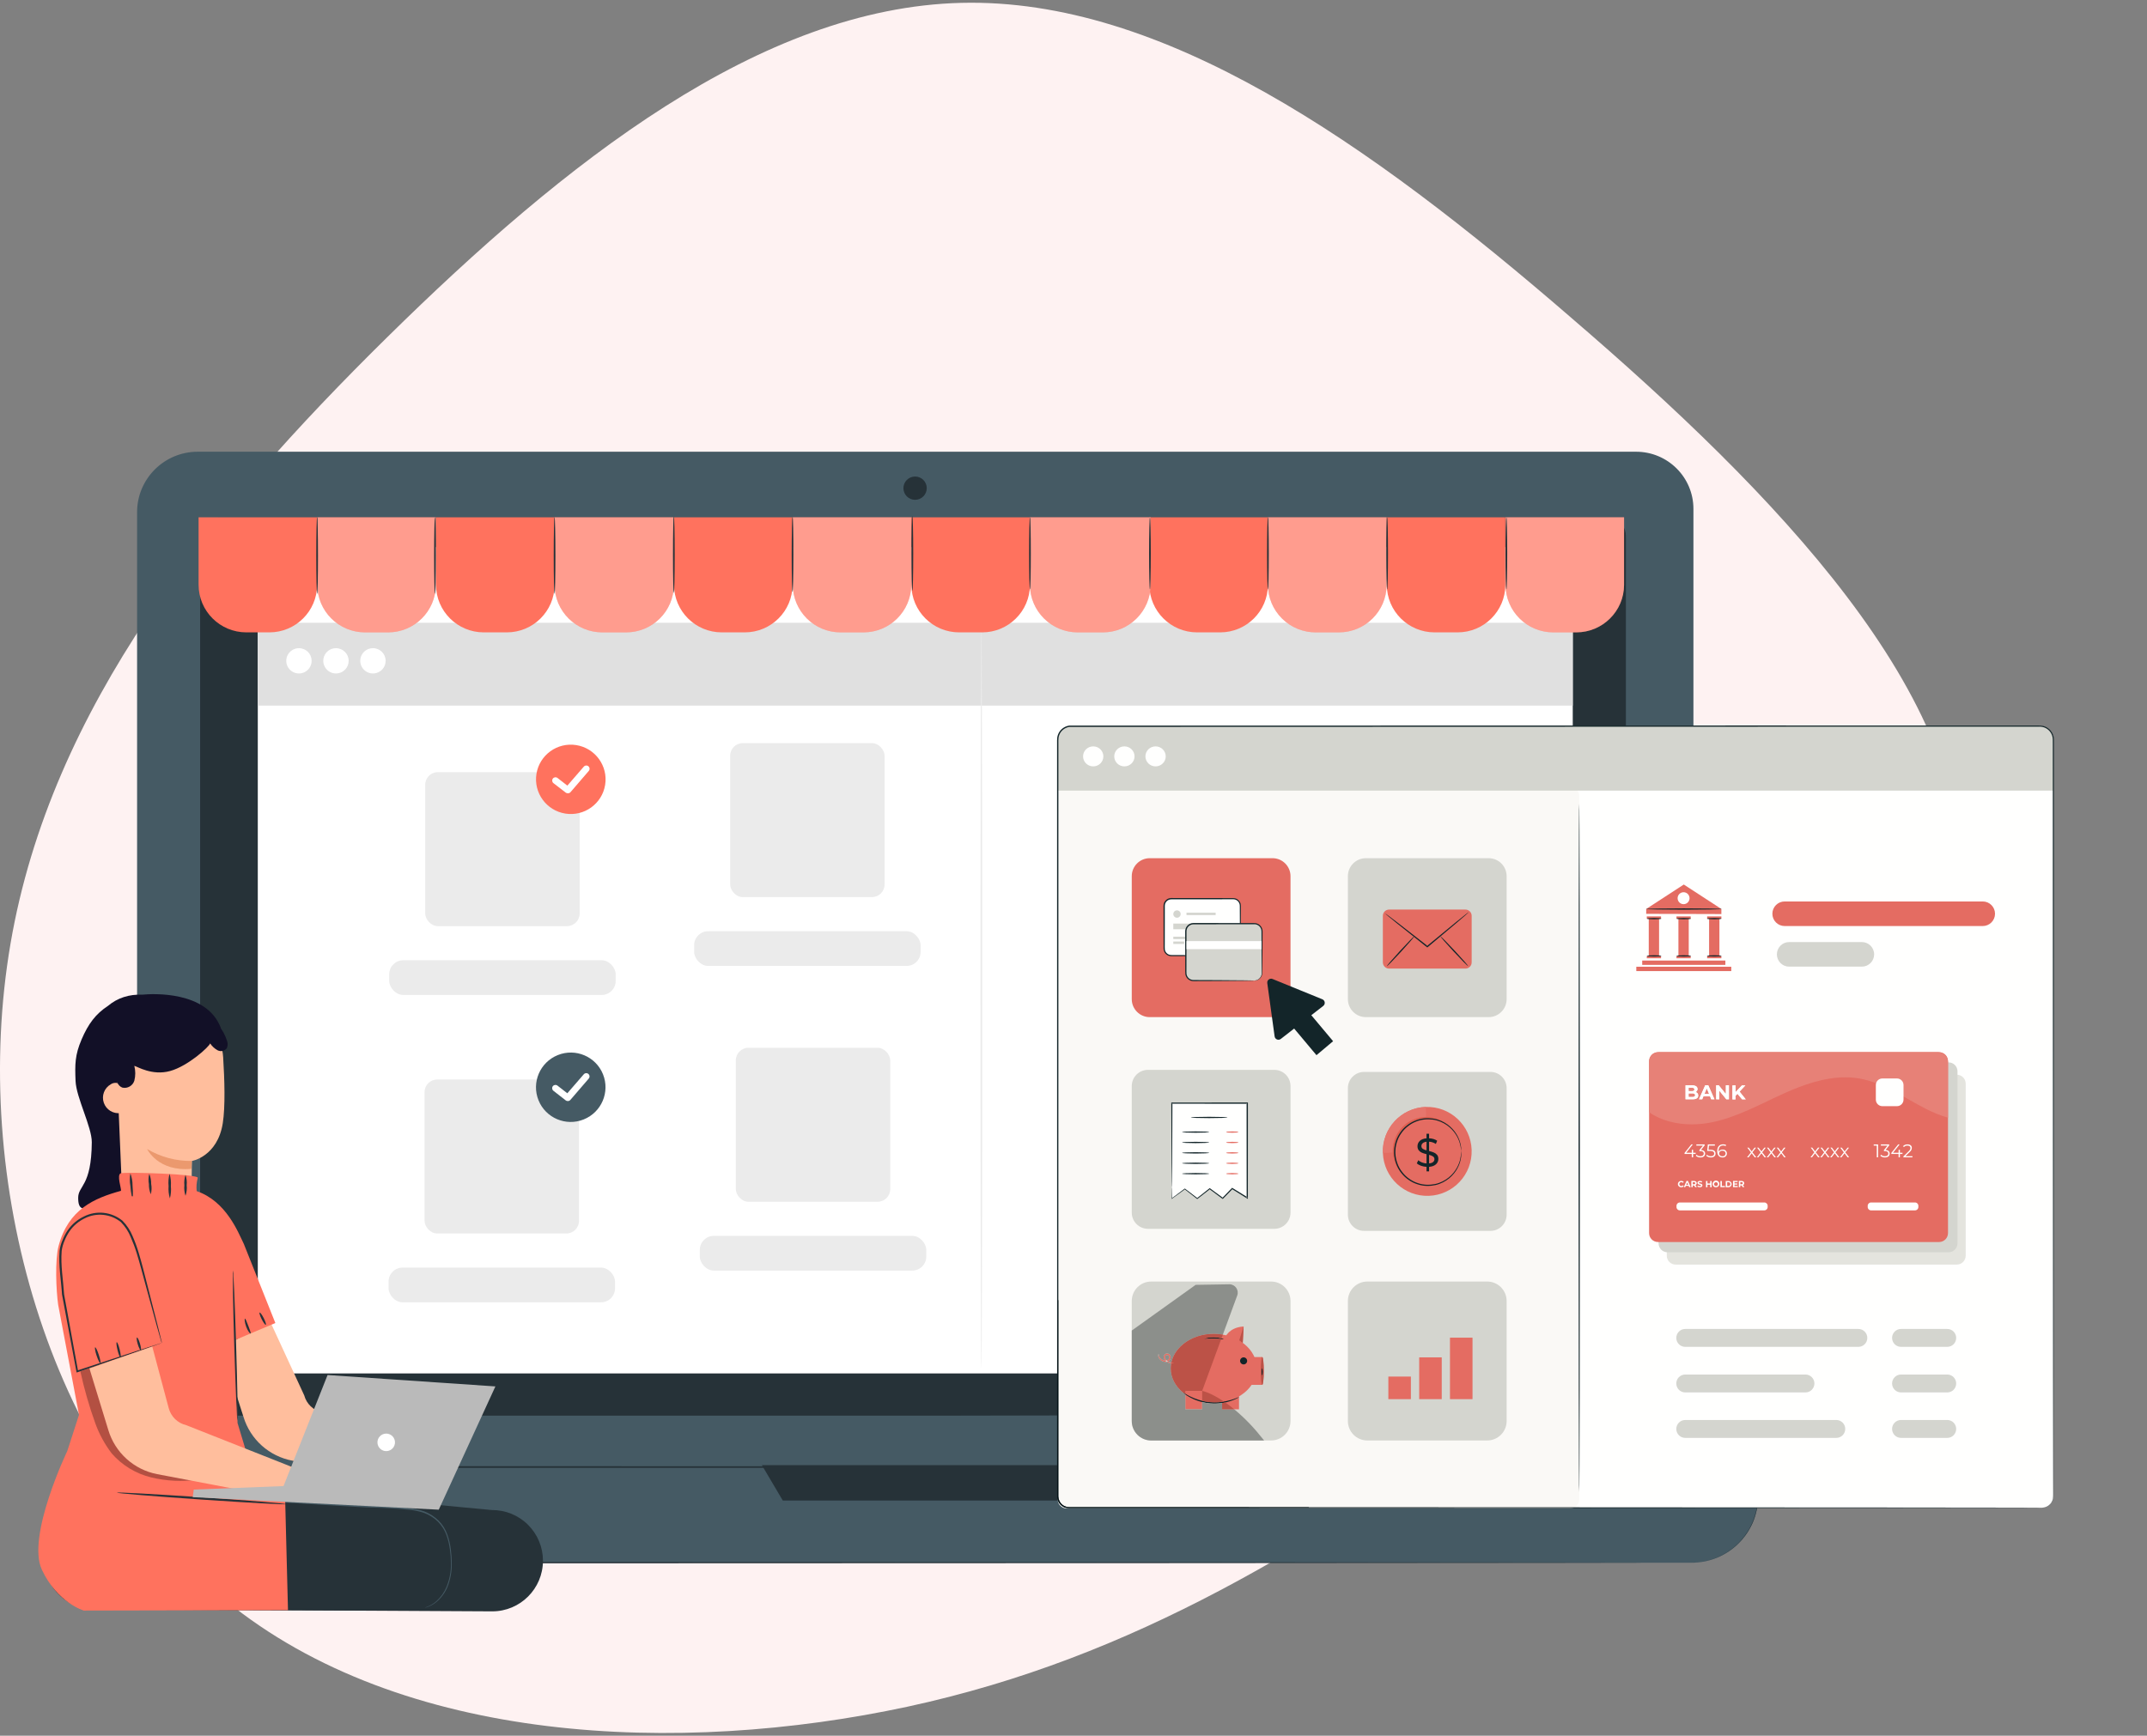 <?xml version="1.0" encoding="UTF-8"?>
<svg width="392px" height="317px" viewBox="0 0 392 317" version="1.1" xmlns="http://www.w3.org/2000/svg" xmlns:xlink="http://www.w3.org/1999/xlink">
    <rect x="0" y="0" width="392" height="317" fill="#808080" stroke="none"/>
    <title>Image 2</title>
    <g id="Page-1" stroke="none" stroke-width="1" fill="none" fill-rule="evenodd">
        <g id="Talend_V03" transform="translate(-145, -3904)">
            <g id="Group-28" transform="translate(125, 3163.5)">
                <g id="Group-12" transform="translate(20, 680)">
                    <g id="Group-48" transform="translate(0, 61)">
                        <path d="M286.852,57.515 C323.813,89.282 360.549,126.865 357.861,161.988 C355.397,196.886 313.733,229.324 276.772,255.722 C239.588,281.896 207.108,302.253 165.667,311.202 C124.003,320.15 73.379,318.137 41.122,291.739 C8.642,265.565 -5.47,215.007 1.922,171.831 C9.314,128.655 38.21,93.085 70.691,61.095 C103.171,29.104 138.787,0.917 175.523,0.022 C212.26,-0.873 249.892,25.525 286.852,57.515 Z" id="Path" fill="#FEF2F2" fill-rule="nonzero"></path>
                        <g id="JavaScript-frameworks-pana-(2)" transform="translate(140, 29)"></g>
                        <g id="Ecommerce-checkout-laptop-pana" transform="translate(13, 82)" fill-rule="nonzero">
                            <path d="M280.984,199.864 L27.238,199.864 C23.206,199.868 19.337,198.274 16.484,195.433 C13.632,192.591 12.029,188.735 12.029,184.714 L12.029,11.043 C12.029,4.944 16.986,0 23.102,0 L285.719,0 C291.5,0 296.187,4.674 296.187,10.439 L296.187,184.714 C296.187,188.734 294.585,192.589 291.733,195.431 C288.882,198.272 285.015,199.867 280.984,199.864 Z" id="Path" fill="#455A64"></path>
                            <path d="M295.869,202.904 L14.85,202.904 C6.742,202.904 0.168,196.349 0.168,188.264 L0.168,185.983 C0.159,185.828 0.214,185.675 0.321,185.562 C0.428,185.448 0.577,185.384 0.733,185.385 L307.435,185.385 C307.591,185.384 307.74,185.448 307.847,185.562 C307.954,185.675 308.009,185.828 308,185.983 L308,190.819 C308,194.027 306.72,197.102 304.445,199.369 C302.17,201.636 299.085,202.907 295.869,202.904 L295.869,202.904 Z" id="Path" fill="#455A64"></path>
                            <path d="M295.869,202.904 L296.289,202.874 C296.691,202.862 297.092,202.826 297.489,202.767 C300.282,202.372 302.85,201.019 304.752,198.942 C305.716,197.888 306.486,196.672 307.027,195.35 C307.655,193.802 307.961,192.142 307.927,190.472 L307.927,186.282 C307.927,186.031 307.927,185.792 307.765,185.636 C307.603,185.48 307.345,185.504 307.093,185.498 L238.67,185.552 L12.869,185.594 L0.763,185.594 C0.699,185.593 0.636,185.605 0.577,185.63 C0.461,185.679 0.375,185.778 0.343,185.899 C0.33,186.055 0.33,186.211 0.343,186.366 L0.343,187.39 C0.343,188.072 0.343,188.742 0.403,189.413 C0.5,190.751 0.791,192.067 1.267,193.321 C1.5,193.948 1.771,194.559 2.077,195.153 C2.403,195.736 2.766,196.298 3.164,196.835 C4.747,198.994 6.897,200.675 9.376,201.695 C10.609,202.183 11.9,202.511 13.217,202.671 C14.531,202.796 15.864,202.773 17.202,202.773 L40.892,202.773 L100.84,202.773 L202.358,202.802 L270.78,202.856 L289.387,202.886 L294.224,202.886 L295.869,202.886 L294.224,202.886 L289.387,202.886 L270.78,202.916 L202.358,202.964 L100.84,203 L40.892,203 L17.184,203 C15.852,203 14.513,203 13.163,202.898 C11.819,202.734 10.502,202.398 9.244,201.899 C6.718,200.874 4.521,199.179 2.894,196.996 C2.488,196.449 2.119,195.875 1.789,195.279 C1.47,194.675 1.191,194.051 0.955,193.411 C0.467,192.128 0.17,190.781 0.073,189.413 C0.031,188.724 0,188.042 0.013,187.366 L0.013,186.342 C-0.004,186.161 -0.004,185.979 0.013,185.798 C0.069,185.583 0.222,185.406 0.427,185.319 C0.526,185.279 0.632,185.258 0.739,185.259 L12.827,185.259 L238.628,185.307 L307.051,185.355 L307.429,185.355 C307.568,185.364 307.699,185.421 307.801,185.516 C307.902,185.612 307.97,185.738 307.993,185.875 C308,186.001 308,186.127 307.993,186.252 L307.993,187.701 C307.993,188.647 307.993,189.568 307.993,190.466 C308.027,192.146 307.72,193.815 307.093,195.374 C306.542,196.699 305.76,197.915 304.782,198.966 C302.867,201.052 300.277,202.4 297.465,202.773 C297.068,202.829 296.667,202.861 296.265,202.868 L295.869,202.904 Z" id="Path" fill="#263238"></path>
                            <rect id="Rectangle" fill="#263238" x="23.697" y="12.199" width="260.03" height="163.717" rx="3.162"></rect>
                            <path d="M280.564,175.915 C280.747,175.905 280.929,175.885 281.11,175.856 C281.645,175.763 282.146,175.532 282.562,175.185 C283.258,174.613 283.672,173.768 283.697,172.869 L283.697,169.176 C283.697,163.573 283.697,155.313 283.697,144.683 C283.697,123.41 283.667,92.608 283.643,54.6 C283.643,45.095 283.643,35.145 283.643,24.75 C283.643,22.161 283.643,19.541 283.643,16.891 L283.643,15.898 C283.654,15.572 283.644,15.246 283.613,14.922 C283.502,14.281 283.188,13.692 282.718,13.24 C282.263,12.777 281.669,12.475 281.026,12.378 C280.698,12.334 280.366,12.32 280.036,12.336 L262.51,12.336 L190.918,12.336 L26.878,12.336 C26,12.331 25.165,12.71 24.591,13.372 C24.31,13.696 24.105,14.078 23.991,14.491 C23.881,14.917 23.839,15.357 23.865,15.796 L23.865,95.104 C23.865,108.787 23.865,122.215 23.865,135.387 L23.865,164.525 C23.865,166.117 23.865,167.703 23.865,169.283 L23.865,171.648 C23.788,172.414 23.867,173.188 24.099,173.922 C24.391,174.621 24.938,175.184 25.629,175.496 C25.972,175.651 26.34,175.742 26.716,175.766 C27.094,175.766 27.496,175.766 27.88,175.766 L60.015,175.766 L94.766,175.766 L157.145,175.766 L247.469,175.814 L272.029,175.844 L278.415,175.844 C279.85,175.844 280.588,175.844 280.588,175.844 L278.415,175.844 L272.029,175.844 L247.469,175.873 L157.121,176.047 L94.742,176.047 L27.856,176.047 C27.466,176.047 27.082,176.047 26.655,176.047 C25.393,175.976 24.282,175.193 23.793,174.03 C23.632,173.651 23.546,173.244 23.54,172.833 L23.54,154.924 C23.54,148.484 23.54,141.971 23.54,135.387 L23.54,95.104 C23.54,81.421 23.54,67.507 23.54,53.361 L23.54,15.814 C23.513,15.347 23.558,14.879 23.673,14.425 C23.803,13.966 24.037,13.542 24.357,13.186 C24.988,12.455 25.91,12.037 26.878,12.043 L190.918,12.043 L262.51,12.043 L280.048,12.043 C280.39,12.027 280.734,12.041 281.074,12.085 C282.498,12.311 283.609,13.433 283.817,14.856 C283.849,15.192 283.862,15.53 283.853,15.868 L283.853,16.861 C283.853,19.507 283.853,22.127 283.853,24.72 C283.853,35.095 283.853,45.045 283.853,54.57 C283.853,92.602 283.817,123.404 283.805,144.653 C283.805,155.283 283.805,163.543 283.805,169.146 C283.805,170.546 283.805,171.779 283.805,172.845 C283.753,174.341 282.651,175.593 281.17,175.838 C281.035,175.862 280.899,175.876 280.762,175.879 L280.564,175.915 Z" id="Path" fill="#263238"></path>
                            <polygon id="Path" fill="#263238" points="126.102 185.079 129.92 191.544 183.668 191.544 187.215 185.079"></polygon>
                            <path d="M156.208,6.656 C156.208,7.829 155.255,8.781 154.078,8.781 C152.901,8.781 151.947,7.829 151.947,6.656 C151.947,5.482 152.901,4.531 154.078,4.531 C155.255,4.531 156.208,5.482 156.208,6.656 Z" id="Path" fill="#263238"></path>
                            <rect id="Rectangle" fill="#FFFFFF" x="34.068" y="17.418" width="240.086" height="150.914"></rect>
                            <rect id="Rectangle" fill="#E0E0E0" x="34.068" y="31.239" width="240.086" height="15.131"></rect>
                            <path d="M43.899,38.176 C43.904,39.112 43.342,39.958 42.476,40.319 C41.61,40.681 40.611,40.485 39.946,39.824 C39.282,39.163 39.083,38.167 39.443,37.302 C39.802,36.438 40.65,35.875 41.588,35.877 C42.861,35.881 43.893,36.907 43.899,38.176 L43.899,38.176 Z" id="Path" fill="#FFFFFF"></path>
                            <path d="M50.657,38.176 C50.662,39.111 50.101,39.958 49.236,40.319 C48.37,40.68 47.372,40.486 46.707,39.826 C46.042,39.166 45.841,38.171 46.199,37.306 C46.557,36.442 47.403,35.877 48.341,35.877 C49.616,35.877 50.651,36.905 50.657,38.176 L50.657,38.176 Z" id="Path" fill="#FFFFFF"></path>
                            <path d="M57.41,38.176 C57.415,39.112 56.853,39.958 55.986,40.319 C55.12,40.681 54.122,40.485 53.457,39.824 C52.792,39.163 52.593,38.167 52.953,37.302 C53.313,36.438 54.16,35.875 55.099,35.877 C56.373,35.877 57.406,36.905 57.41,38.176 Z" id="Path" fill="#FFFFFF"></path>
                            <rect id="Rectangle" fill="#EBEBEB" x="64.636" y="58.521" width="28.197" height="28.12" rx="2.304"></rect>
                            <rect id="Rectangle" fill="#EBEBEB" x="58.064" y="92.872" width="41.348" height="6.339" rx="2.556"></rect>
                            <rect id="Rectangle" fill="#EBEBEB" x="120.311" y="53.218" width="28.197" height="28.12" rx="2.304"></rect>
                            <rect id="Rectangle" fill="#EBEBEB" x="113.738" y="87.569" width="41.348" height="6.339" rx="2.556"></rect>
                            <rect id="Rectangle" fill="#EBEBEB" x="64.516" y="114.653" width="28.197" height="28.12" rx="2.304"></rect>
                            <rect id="Rectangle" fill="#EBEBEB" x="57.944" y="149.004" width="41.348" height="6.339" rx="2.556"></rect>
                            <rect id="Rectangle" fill="#EBEBEB" x="121.343" y="108.859" width="28.197" height="28.12" rx="2.304"></rect>
                            <rect id="Rectangle" fill="#EBEBEB" x="114.771" y="143.21" width="41.348" height="6.339" rx="2.556"></rect>
                            <rect id="Rectangle" fill="#FF725E" x="205.149" y="51.242" width="32.555" height="32.466" rx="2.304"></rect>
                            <path d="M226.852,70.145 L216.096,70.145 C215.932,70.142 215.799,70.009 215.796,69.845 C215.796,69.68 215.931,69.546 216.096,69.546 L226.6,69.546 L227.8,62.908 L215.082,62.908 C214.916,62.908 214.782,62.774 214.782,62.609 C214.785,62.445 214.918,62.313 215.082,62.31 L228.136,62.31 C228.224,62.311 228.307,62.35 228.364,62.417 C228.424,62.484 228.449,62.575 228.43,62.663 L227.146,69.893 C227.123,70.037 226.998,70.144 226.852,70.145 Z" id="Path" fill="#FFFFFF"></path>
                            <path d="M226.492,72.671 L226.492,72.671 L216.252,72.671 C216.102,72.669 215.976,72.556 215.958,72.407 L214.488,61.035 L211.487,61.035 C211.322,61.031 211.19,60.899 211.187,60.735 C211.187,60.57 211.321,60.436 211.487,60.436 L214.776,60.436 C214.928,60.432 215.058,60.543 215.076,60.693 L216.541,72.066 L226.522,72.066 C226.601,72.068 226.677,72.101 226.732,72.158 C226.787,72.215 226.818,72.292 226.816,72.371 C226.818,72.456 226.784,72.537 226.722,72.594 C226.66,72.651 226.576,72.679 226.492,72.671 Z" id="Path" fill="#FFFFFF"></path>
                            <path d="M217.927,76.31 C217.288,76.312 216.711,75.93 216.464,75.342 C216.218,74.754 216.352,74.076 216.803,73.625 C217.254,73.173 217.933,73.037 218.524,73.281 C219.114,73.524 219.499,74.098 219.499,74.736 C219.499,75.603 218.796,76.307 217.927,76.31 L217.927,76.31 Z M217.927,73.766 C217.53,73.764 217.171,74 217.018,74.365 C216.865,74.731 216.949,75.152 217.229,75.431 C217.51,75.711 217.932,75.794 218.298,75.642 C218.664,75.489 218.902,75.131 218.899,74.736 C218.896,74.201 218.463,73.769 217.927,73.766 L217.927,73.766 Z" id="Shape" fill="#FFFFFF"></path>
                            <path d="M224.991,76.31 C224.12,76.31 223.413,75.605 223.413,74.736 C223.413,73.866 224.12,73.161 224.991,73.161 C225.863,73.161 226.57,73.866 226.57,74.736 C226.57,75.605 225.863,76.31 224.991,76.31 L224.991,76.31 Z M224.991,73.766 C224.595,73.766 224.238,74.004 224.087,74.37 C223.936,74.735 224.021,75.155 224.302,75.434 C224.583,75.712 225.004,75.794 225.37,75.641 C225.735,75.488 225.972,75.131 225.97,74.736 C225.966,74.199 225.529,73.766 224.991,73.766 L224.991,73.766 Z" id="Shape" fill="#FFFFFF"></path>
                            <path d="M219.415,70.145 C219.258,70.142 219.128,70.02 219.115,69.863 L218.683,62.86 C218.673,62.697 218.796,62.556 218.959,62.543 C219.039,62.536 219.119,62.563 219.179,62.616 C219.239,62.669 219.274,62.744 219.277,62.824 L219.716,69.827 C219.726,69.991 219.603,70.132 219.439,70.145 L219.415,70.145 Z" id="Path" fill="#FFFFFF"></path>
                            <path d="M223.347,70.145 L223.347,70.145 C223.267,70.14 223.193,70.104 223.14,70.044 C223.087,69.985 223.06,69.907 223.065,69.827 L223.455,62.824 C223.459,62.745 223.496,62.671 223.555,62.618 C223.615,62.565 223.693,62.538 223.773,62.543 C223.937,62.556 224.062,62.696 224.055,62.86 L223.659,69.863 C223.649,70.026 223.51,70.152 223.347,70.145 Z" id="Path" fill="#FFFFFF"></path>
                            <path d="M215.496,66.643 C215.33,66.643 215.196,66.509 215.196,66.344 C215.196,66.179 215.33,66.045 215.496,66.045 L227.5,65.925 C227.664,65.931 227.797,66.061 227.806,66.224 C227.806,66.389 227.672,66.523 227.506,66.523 L215.502,66.643 L215.496,66.643 Z" id="Path" fill="#FFFFFF"></path>
                            <rect id="Rectangle" fill="#E0E0E0" x="194.699" y="107.393" width="29.488" height="6.716" rx="2.262"></rect>
                            <rect id="Rectangle" fill="#E0E0E0" x="194.699" y="94.632" width="29.488" height="6.716" rx="2.262"></rect>
                            <rect id="Rectangle" fill="#FF725E" x="191.536" y="126.84" width="54.69" height="18.394" rx="7.416"></rect>
                            <path d="M217.801,135.166 C217.801,136.088 217.105,136.662 216,136.662 L215.292,136.662 L215.292,137.74 L214.14,137.74 L214.14,133.681 L216,133.681 C217.105,133.663 217.801,134.238 217.801,135.166 Z M216.643,135.166 C216.643,134.789 216.402,134.567 215.922,134.567 L215.286,134.567 L215.286,135.764 L215.922,135.764 C216.402,135.758 216.643,135.537 216.643,135.166 L216.643,135.166 Z" id="Shape" fill="#FFFFFF"></path>
                            <path d="M220.898,136.937 L219.175,136.937 L218.857,137.722 L217.657,137.722 L219.457,133.663 L220.592,133.663 L222.392,137.722 L221.192,137.722 L220.898,136.937 Z M220.562,136.088 L220.04,134.789 L219.517,136.088 L220.562,136.088 Z" id="Shape" fill="#FFFFFF"></path>
                            <polygon id="Path" fill="#FFFFFF" points="224.655 136.267 224.655 137.74 223.503 137.74 223.503 136.267 221.954 133.681 223.155 133.681 224.121 135.291 225.087 133.681 226.204 133.681"></polygon>
                            <path d="M166.178,167.542 C166.088,167.542 166.022,137.129 166.022,99.63 C166.022,62.13 166.088,31.711 166.178,31.711 C166.268,31.711 166.334,62.118 166.334,99.63 C166.334,137.141 166.28,167.542 166.178,167.542 Z" id="Path" fill="#EBEBEB"></path>
                            <ellipse id="Oval" fill="#FF725E" transform="translate(91.217, 59.833) rotate(-80.89) translate(-91.217, -59.833)" cx="91.217" cy="59.833" rx="6.333" ry="6.35"></ellipse>
                            <path d="M90.655,62.375 C90.52,62.376 90.389,62.332 90.283,62.25 L88.05,60.526 C87.788,60.323 87.741,59.946 87.945,59.685 C88.149,59.424 88.526,59.377 88.788,59.58 L90.589,60.981 L93.59,57.515 C93.729,57.353 93.945,57.277 94.156,57.316 C94.366,57.355 94.54,57.503 94.612,57.705 C94.683,57.906 94.641,58.131 94.502,58.293 L91.147,62.19 C91.02,62.324 90.839,62.392 90.655,62.375 L90.655,62.375 Z" id="Path" fill="#FFFFFF"></path>
                            <ellipse id="Oval" fill="#455A64" transform="translate(91.207, 116.068) rotate(-21.96) translate(-91.207, -116.068)" cx="91.207" cy="116.068" rx="6.348" ry="6.335"></ellipse>
                            <path d="M90.655,118.586 C90.52,118.587 90.389,118.542 90.283,118.46 L88.044,116.712 C87.782,116.509 87.735,116.132 87.939,115.871 C88.143,115.61 88.52,115.563 88.782,115.767 L90.583,117.167 L93.584,113.702 C93.723,113.539 93.939,113.463 94.15,113.502 C94.36,113.541 94.534,113.69 94.606,113.891 C94.677,114.093 94.635,114.317 94.496,114.48 L91.141,118.376 C91.02,118.517 90.841,118.595 90.655,118.586 Z" id="Path" fill="#FFFFFF"></path>
                            <rect id="Rectangle" fill="#E0E0E0" x="237.469" y="94.632" width="7.545" height="6.369" rx="2.568"></rect>
                            <rect id="Rectangle" fill="#E0E0E0" x="237.812" y="108.021" width="7.545" height="6.369" rx="2.568"></rect>
                            <path d="M23.228,11.977 L44.902,11.977 L44.902,24.325 C44.885,29.117 40.985,32.992 36.181,32.992 L31.979,32.992 C27.163,32.992 23.258,29.099 23.258,24.295 L23.258,11.977 L23.228,11.977 Z" id="Path" fill="#FF725E"></path>
                            <path d="M44.902,11.977 L66.575,11.977 L66.575,24.325 C66.558,29.117 62.659,32.992 57.854,32.992 L53.652,32.992 C48.836,32.992 44.932,29.099 44.932,24.295 L44.932,11.977 L44.902,11.977 Z" id="Path" fill="#FF725E"></path>
                            <path d="M66.575,11.977 L88.254,11.977 L88.254,24.325 C88.237,29.119 84.334,32.996 79.527,32.992 L75.326,32.992 C70.509,32.992 66.605,29.099 66.605,24.295 L66.605,11.977 L66.575,11.977 Z" id="Path" fill="#FF725E"></path>
                            <path d="M88.254,11.977 L110.035,11.977 L110.035,24.325 C110.019,29.119 106.115,32.996 101.308,32.992 L96.975,32.992 C92.168,32.992 88.267,29.113 88.254,24.319 L88.254,11.977 L88.254,11.977 Z" id="Path" fill="#FF725E"></path>
                            <path d="M110.029,11.977 L131.702,11.977 L131.702,24.325 C131.686,29.117 127.786,32.992 122.981,32.992 L118.78,32.992 C113.964,32.992 110.059,29.099 110.059,24.295 L110.059,11.977 L110.029,11.977 Z" id="Path" fill="#FF725E"></path>
                            <path d="M131.702,11.977 L153.376,11.977 L153.376,24.325 C153.359,29.11 149.47,32.983 144.673,32.992 L140.471,32.992 C135.655,32.992 131.75,29.099 131.75,24.295 L131.75,11.977 L131.702,11.977 Z" id="Path" fill="#FF725E"></path>
                            <path d="M153.376,11.977 L175.049,11.977 L175.049,24.325 C175.032,29.117 171.133,32.992 166.328,32.992 L162.126,32.992 C157.31,32.992 153.406,29.099 153.406,24.295 L153.406,11.977 L153.376,11.977 Z" id="Path" fill="#FF725E"></path>
                            <path d="M175.049,11.977 L197.082,11.977 L197.082,24.325 C197.066,29.117 193.166,32.992 188.361,32.992 L183.77,32.992 C178.953,32.992 175.049,29.099 175.049,24.295 L175.049,11.977 L175.049,11.977 Z" id="Path" fill="#FF725E"></path>
                            <path d="M196.83,11.977 L218.497,11.977 L218.497,24.325 C218.481,29.117 214.581,32.992 209.776,32.992 L205.575,32.992 C200.758,32.992 196.854,29.099 196.854,24.295 L196.854,11.977 L196.83,11.977 Z" id="Path" fill="#FF725E"></path>
                            <path d="M218.497,11.977 L240.17,11.977 L240.17,24.325 C240.154,29.114 236.258,32.989 231.455,32.992 L227.254,32.992 C224.939,33.002 222.715,32.093 221.073,30.466 C219.43,28.839 218.504,26.628 218.497,24.319 L218.497,11.977 L218.497,11.977 Z" id="Path" fill="#FF725E"></path>
                            <path d="M240.176,11.977 L261.85,11.977 L261.85,24.325 C261.833,29.117 257.933,32.992 253.129,32.992 L248.927,32.992 C244.111,32.992 240.206,29.099 240.206,24.295 L240.206,11.977 L240.176,11.977 Z" id="Path" fill="#FF725E"></path>
                            <path d="M261.85,11.977 L283.523,11.977 L283.523,24.325 C283.506,29.117 279.607,32.992 274.802,32.992 L270.6,32.992 C265.784,32.992 261.88,29.099 261.88,24.295 L261.88,11.977 L261.85,11.977 Z" id="Path" fill="#FF725E"></path>
                            <g id="Group" opacity="0.3" transform="translate(44.901, 11.977)" fill="#FFFFFF">
                                <path d="M0,0 L21.673,0 L21.673,12.348 C21.657,17.14 17.757,21.015 12.952,21.015 L8.751,21.015 C3.934,21.015 0.03,17.121 0.03,12.318 L0.03,0 L0,0 Z" id="Path"></path>
                            </g>
                            <g id="Group" opacity="0.3" transform="translate(88.254, 11.977)" fill="#FFFFFF">
                                <path d="M0,0 L21.781,0 L21.781,12.348 C21.765,17.142 17.861,21.019 13.054,21.015 L8.721,21.015 C3.914,21.015 0.013,17.136 0,12.342 L0,0 L0,0 Z" id="Path"></path>
                            </g>
                            <g id="Group" opacity="0.3" transform="translate(131.702, 11.977)" fill="#FFFFFF">
                                <path d="M0,0 L21.673,0 L21.673,12.348 C21.657,17.133 17.768,21.005 12.97,21.015 L8.769,21.015 C3.952,21.015 0.048,17.121 0.048,12.318 L0.048,0 L0,0 Z" id="Path"></path>
                            </g>
                            <g id="Group" opacity="0.3" transform="translate(175.049, 11.977)" fill="#FFFFFF">
                                <path d="M0,0 L22.033,0 L22.033,12.348 C22.017,17.14 18.117,21.015 13.312,21.015 L8.721,21.015 C3.904,21.015 0,17.121 0,12.318 L0,0 L0,0 Z" id="Path"></path>
                            </g>
                            <g id="Group" opacity="0.3" transform="translate(218.497, 11.977)" fill="#FFFFFF">
                                <path d="M0,0 L21.673,0 L21.673,12.348 C21.657,17.137 17.761,21.012 12.958,21.015 L8.757,21.015 C6.442,21.025 4.218,20.116 2.575,18.489 C0.933,16.862 0.006,14.651 0,12.342 L0,0 L0,0 Z" id="Path"></path>
                            </g>
                            <g id="Group" opacity="0.3" transform="translate(261.849, 11.977)" fill="#FFFFFF">
                                <path d="M0,0 L21.673,0 L21.673,12.348 C21.657,17.14 17.757,21.015 12.952,21.015 L8.751,21.015 C3.934,21.015 0.03,17.121 0.03,12.318 L0.03,0 L0,0 Z" id="Path"></path>
                            </g>
                            <path d="M44.902,25.959 C44.818,25.959 44.745,22.829 44.745,18.968 C44.745,15.108 44.818,11.977 44.902,11.977 C44.986,11.977 45.058,15.108 45.058,18.968 C45.058,22.829 44.992,25.959 44.902,25.959 Z" id="Path" fill="#263238"></path>
                            <path d="M66.419,25.959 C66.335,25.959 66.263,22.829 66.263,18.968 C66.263,15.108 66.335,11.977 66.419,11.977 C66.503,11.977 66.575,15.108 66.575,18.968 C66.575,22.829 66.509,25.959 66.419,25.959 Z" id="Path" fill="#263238"></path>
                            <path d="M88.254,25.959 C88.17,25.959 88.098,22.829 88.098,18.968 C88.098,15.108 88.17,11.977 88.254,11.977 C88.338,11.977 88.41,15.108 88.41,18.968 C88.41,22.829 88.338,25.959 88.254,25.959 Z" id="Path" fill="#263238"></path>
                            <path d="M110.029,25.81 C109.939,25.81 109.873,22.673 109.873,18.813 C109.873,14.952 109.939,11.821 110.029,11.821 C110.119,11.821 110.185,14.952 110.185,18.813 C110.185,22.673 110.113,25.81 110.029,25.81 Z" id="Path" fill="#263238"></path>
                            <path d="M131.702,25.642 C131.618,25.642 131.546,22.583 131.546,18.807 C131.546,15.03 131.618,11.977 131.702,11.977 C131.786,11.977 131.858,15.036 131.858,18.807 C131.858,22.578 131.786,25.642 131.702,25.642 Z" id="Path" fill="#263238"></path>
                            <path d="M153.574,25.397 C153.49,25.397 153.418,22.338 153.418,18.567 C153.418,14.796 153.49,11.732 153.574,11.732 C153.658,11.732 153.736,14.79 153.736,18.567 C153.736,22.344 153.676,25.397 153.574,25.397 Z" id="Path" fill="#263238"></path>
                            <path d="M175.049,25.151 C174.965,25.151 174.893,22.2 174.893,18.567 C174.893,14.934 174.965,11.983 175.049,11.983 C175.133,11.983 175.205,14.928 175.205,18.567 C175.205,22.206 175.133,25.151 175.049,25.151 Z" id="Path" fill="#263238"></path>
                            <path d="M196.956,25.151 C196.872,25.151 196.8,22.2 196.8,18.567 C196.8,14.934 196.872,11.983 196.956,11.983 C197.04,11.983 197.112,14.928 197.112,18.567 C197.112,22.206 197.04,25.151 196.956,25.151 Z" id="Path" fill="#263238"></path>
                            <path d="M218.497,25.151 C218.407,25.151 218.341,22.2 218.341,18.567 C218.341,14.934 218.407,11.983 218.497,11.983 C218.587,11.983 218.653,14.928 218.653,18.567 C218.653,22.206 218.587,25.151 218.497,25.151 Z" id="Path" fill="#263238"></path>
                            <path d="M240.266,25.151 C240.182,25.151 240.11,22.2 240.11,18.567 C240.11,14.934 240.182,11.983 240.266,11.983 C240.35,11.983 240.422,14.928 240.422,18.567 C240.422,22.206 240.35,25.151 240.266,25.151 Z" id="Path" fill="#263238"></path>
                            <path d="M262.036,25.151 C261.946,25.151 261.88,22.2 261.88,18.567 C261.88,14.934 261.946,11.983 262.036,11.983 C262.126,11.983 262.192,14.928 262.192,18.567 C262.192,22.206 262.12,25.151 262.036,25.151 Z" id="Path" fill="#263238"></path>
                        </g>
                        <g id="Group-36" transform="translate(193, 132)">
                            <path d="M179.811,142.863 L2.21,142.863 C1.056,142.863 0.12,141.925 0.12,140.769 L0.12,2.582 C0.12,1.217 1.225,0.11 2.588,0.11 L179.434,0.11 C180.797,0.11 181.901,1.217 181.901,2.582 L181.901,140.769 C181.901,141.925 180.965,142.863 179.811,142.863" id="Fill-178" fill="#FFFFFE"></path>
                            <path d="M93.68,143 L1.776,143 C0.861,143 0.12,142.258 0.12,141.342 L0.12,12.855 C0.12,11.939 0.861,11.197 1.776,11.197 L93.68,11.197 C94.594,11.197 95.335,11.939 95.335,12.855 L95.335,141.342 C95.335,142.258 94.594,143 93.68,143" id="Fill-179" fill="#FAF9F6"></path>
                            <path d="M181.901,11.888 L0.12,11.888 L0.12,2.54 C0.12,1.198 1.206,0.11 2.546,0.11 L179.476,0.11 C180.815,0.11 181.901,1.198 181.901,2.54 L181.901,11.888" id="Fill-180" fill="#D4D5CF"></path>
                            <path d="M8.454,5.639 C8.454,6.647 7.625,7.465 6.601,7.465 C5.577,7.465 4.746,6.647 4.746,5.639 C4.746,4.63 5.577,3.813 6.601,3.813 C7.625,3.813 8.454,4.63 8.454,5.639" id="Fill-181" fill="#FFFFFE"></path>
                            <path d="M14.146,5.639 C14.146,6.647 13.316,7.465 12.292,7.465 C11.268,7.465 10.438,6.647 10.438,5.639 C10.438,4.63 11.268,3.813 12.292,3.813 C13.316,3.813 14.146,4.63 14.146,5.639" id="Fill-182" fill="#FFFFFE"></path>
                            <path d="M19.838,5.639 C19.838,6.647 19.008,7.465 17.984,7.465 C16.96,7.465 16.13,6.647 16.13,5.639 C16.13,4.63 16.96,3.813 17.984,3.813 C19.008,3.813 19.838,4.63 19.838,5.639" id="Fill-183" fill="#FFFFFE"></path>
                            <path d="M179.811,142.863 C179.811,142.854 179.954,142.867 180.227,142.814 C180.493,142.755 180.909,142.617 181.296,142.224 C181.486,142.027 181.661,141.766 181.772,141.444 C181.898,141.123 181.886,140.744 181.883,140.336 C181.882,139.519 181.88,138.572 181.877,137.497 C181.872,133.195 181.865,126.852 181.855,118.684 C181.846,102.345 181.833,78.706 181.817,49.495 C181.815,42.192 181.812,34.541 181.809,26.569 C181.808,22.583 181.807,18.517 181.805,14.373 C181.805,12.302 181.804,10.211 181.804,8.101 C181.804,7.046 181.804,5.987 181.803,4.923 C181.803,4.39 181.803,3.858 181.803,3.323 C181.793,2.785 181.852,2.249 181.656,1.768 C181.485,1.283 181.14,0.861 180.706,0.583 C180.268,0.295 179.75,0.189 179.216,0.211 C178.135,0.211 177.049,0.211 175.959,0.211 C173.779,0.211 171.582,0.212 169.366,0.213 C164.935,0.214 160.435,0.215 155.868,0.216 C146.733,0.217 137.331,0.219 127.69,0.221 C89.131,0.232 46.74,0.245 2.245,0.258 C1.59,0.352 0.982,0.738 0.623,1.296 C0.443,1.573 0.322,1.888 0.271,2.215 C0.222,2.536 0.245,2.89 0.24,3.237 C0.24,4.626 0.24,6.013 0.24,7.398 C0.24,10.167 0.24,12.928 0.24,15.68 C0.239,21.183 0.239,26.65 0.239,32.078 C0.238,42.933 0.238,53.629 0.237,64.138 C0.235,85.157 0.232,105.432 0.231,124.746 C0.23,129.574 0.229,134.342 0.228,139.047 C0.229,139.635 0.229,140.221 0.23,140.807 C0.237,141.364 0.495,141.908 0.915,142.27 C1.336,142.646 1.892,142.793 2.467,142.755 C3.048,142.755 3.629,142.755 4.208,142.756 C6.525,142.756 8.826,142.757 11.11,142.757 C20.245,142.759 29.114,142.761 37.69,142.763 C54.84,142.768 70.815,142.773 85.399,142.778 C114.566,142.794 138.168,142.807 154.481,142.816 C162.635,142.825 168.968,142.833 173.263,142.838 C175.408,142.843 177.045,142.847 178.147,142.85 C179.247,142.854 179.811,142.863 179.811,142.863 C179.811,142.863 179.247,142.87 178.147,142.875 C177.045,142.877 175.408,142.881 173.263,142.886 C168.968,142.892 162.635,142.899 154.481,142.909 C138.168,142.918 114.566,142.931 85.399,142.947 C70.815,142.951 54.84,142.956 37.69,142.961 C29.114,142.964 20.245,142.966 11.11,142.967 C8.826,142.968 6.525,142.968 4.208,142.969 C3.629,142.971 3.048,142.971 2.467,142.971 C2.185,142.975 1.863,142.968 1.572,142.875 C1.278,142.787 1.006,142.633 0.775,142.432 C0.309,142.032 0.023,141.428 0.015,140.811 C0.014,140.224 0.013,139.636 0.013,139.047 C0.012,134.342 0.011,129.574 0.01,124.746 C0.008,105.432 0.006,85.157 0.003,64.138 C0.002,53.629 0.002,42.933 0,32.078 C0,26.65 0,21.183 0,15.68 C0,12.928 0,10.167 0,7.398 C0,6.013 0,4.626 0,3.237 C0.008,2.89 -0.019,2.546 0.035,2.178 C0.091,1.818 0.224,1.47 0.423,1.165 C0.818,0.55 1.488,0.125 2.21,0.021 C46.718,0.014 89.121,0.006 127.69,0 C137.331,0.002 146.733,0.003 155.868,0.005 C160.435,0.006 164.935,0.007 169.366,0.008 C171.582,0.008 173.779,0.009 175.959,0.009 C177.049,0.01 178.135,0.01 179.216,0.01 C179.758,-0.013 180.347,0.103 180.813,0.415 C181.284,0.717 181.656,1.173 181.843,1.7 C181.937,1.962 181.995,2.24 181.997,2.518 L182,3.323 C182,3.858 182,4.39 182,4.923 C182,5.987 182,7.046 182,8.101 C181.998,10.211 181.998,12.302 181.997,14.373 C181.996,18.517 181.995,22.583 181.994,26.569 C181.991,34.541 181.989,42.192 181.986,49.495 C181.97,78.706 181.957,102.345 181.948,118.684 C181.938,126.852 181.931,133.195 181.926,137.497 C181.923,138.572 181.922,139.519 181.92,140.336 C181.921,140.741 181.93,141.13 181.801,141.454 C181.687,141.78 181.507,142.043 181.314,142.241 C180.919,142.635 180.498,142.771 180.229,142.827 C180.091,142.848 179.987,142.861 179.917,142.86 C179.846,142.863 179.811,142.863 179.811,142.863" id="Fill-184" fill="#132529"></path>
                            <path d="M73.798,77.694 C73.911,81.055 71.282,83.871 67.927,83.984 C64.57,84.097 61.759,81.464 61.646,78.104 C61.533,74.746 64.157,71.93 67.51,71.814 C70.866,71.697 73.681,74.326 73.798,77.687 L73.798,77.694" id="Fill-185" fill="#E46C62"></path>
                            <path d="M73.799,77.694 C73.453,77.706 73.159,77.181 72.664,76.472 C72.176,75.768 71.411,74.869 70.257,74.318 C69.684,74.048 69.034,73.857 68.344,73.846 C67.657,73.841 66.924,73.958 66.281,74.3 C64.971,74.935 63.97,76.403 64.035,78.022 C64.078,79.643 65.175,81.04 66.525,81.586 C67.19,81.884 67.93,81.951 68.615,81.9 C69.303,81.843 69.939,81.608 70.491,81.301 C71.605,80.673 72.31,79.724 72.748,78.989 C73.195,78.249 73.453,77.705 73.799,77.694 C74.105,77.677 74.508,78.223 74.567,79.382 C74.602,79.96 74.501,80.678 74.214,81.476 C73.924,82.271 73.418,83.139 72.63,83.922 C71.847,84.699 70.778,85.406 69.474,85.776 C68.18,86.139 66.669,86.224 65.163,85.781 C64.41,85.577 63.67,85.24 62.982,84.791 C62.289,84.348 61.65,83.782 61.11,83.112 C60.006,81.79 59.326,80.015 59.257,78.183 C59.204,76.35 59.763,74.534 60.776,73.142 C61.269,72.436 61.869,71.829 62.531,71.341 C63.187,70.847 63.902,70.46 64.64,70.206 C66.113,69.663 67.626,69.647 68.941,69.921 C70.266,70.203 71.38,70.835 72.215,71.558 C73.053,72.286 73.616,73.118 73.959,73.892 C74.299,74.669 74.449,75.378 74.453,75.957 C74.471,76.243 74.438,76.5 74.403,76.717 C74.373,76.934 74.313,77.115 74.245,77.26 C74.113,77.549 73.964,77.688 73.799,77.694" id="Fill-186" fill="#132529"></path>
                            <path d="M146.94,44.04 L133.665,44.04 C132.427,44.04 131.424,43.035 131.424,41.796 C131.424,40.556 132.427,39.551 133.665,39.551 L146.94,39.551 C148.177,39.551 149.181,40.556 149.181,41.796 C149.181,43.035 148.177,44.04 146.94,44.04" id="Fill-187" fill="#D4D5CF"></path>
                            <path d="M169.009,36.625 L132.842,36.625 C131.605,36.625 130.601,35.62 130.601,34.38 C130.601,33.14 131.605,32.135 132.842,32.135 L169.009,32.135 C170.247,32.135 171.251,33.14 171.251,34.38 C171.251,35.62 170.247,36.625 169.009,36.625" id="Fill-188" fill="#E46C62"></path>
                            <path d="M39.337,53.261 L16.923,53.261 C15.108,53.261 13.637,51.788 13.637,49.97 L13.637,27.523 C13.637,25.706 15.108,24.233 16.923,24.233 L39.337,24.233 C41.151,24.233 42.622,25.706 42.622,27.523 L42.622,49.97 C42.622,51.788 41.151,53.261 39.337,53.261" id="Fill-189" fill="#E46C62"></path>
                            <path d="M78.797,53.261 L56.383,53.261 C54.568,53.261 53.097,51.788 53.097,49.97 L53.097,27.523 C53.097,25.706 54.568,24.233 56.383,24.233 L78.797,24.233 C80.611,24.233 82.082,25.706 82.082,27.523 L82.082,49.97 C82.082,51.788 80.611,53.261 78.797,53.261" id="Fill-190" fill="#D4D5CF"></path>
                            <path d="M39.667,91.92 L16.592,91.92 C14.96,91.92 13.637,90.594 13.637,88.96 L13.637,65.851 C13.637,64.216 14.96,62.891 16.592,62.891 L39.667,62.891 C41.299,62.891 42.622,64.216 42.622,65.851 L42.622,88.96 C42.622,90.594 41.299,91.92 39.667,91.92" id="Fill-191" fill="#D4D5CF"></path>
                            <path d="M79.127,92.297 L56.053,92.297 C54.421,92.297 53.097,90.971 53.097,89.337 L53.097,66.228 C53.097,64.593 54.421,63.268 56.053,63.268 L79.127,63.268 C80.759,63.268 82.082,64.593 82.082,66.228 L82.082,89.337 C82.082,90.971 80.759,92.297 79.127,92.297" id="Fill-192" fill="#D4D5CF"></path>
                            <path d="M39.073,130.578 L17.186,130.578 C15.226,130.578 13.637,128.987 13.637,127.024 L13.637,105.104 C13.637,103.141 15.226,101.55 17.186,101.55 L39.073,101.55 C41.033,101.55 42.622,103.141 42.622,105.104 L42.622,127.024 C42.622,128.987 41.033,130.578 39.073,130.578" id="Fill-193" fill="#D4D5CF"></path>
                            <path d="M78.533,130.578 L56.647,130.578 C54.686,130.578 53.097,128.987 53.097,127.024 L53.097,105.104 C53.097,103.141 54.686,101.55 56.647,101.55 L78.533,101.55 C80.493,101.55 82.082,103.141 82.082,105.104 L82.082,127.024 C82.082,128.987 80.493,130.578 78.533,130.578" id="Fill-194" fill="#D4D5CF"></path>
                            <path d="M112.95,63.779 L164.27,63.779 C165.17,63.779 165.898,64.509 165.898,65.41 L165.898,96.825 C165.898,97.726 165.17,98.456 164.27,98.456 L112.95,98.456 C112.05,98.456 111.321,97.726 111.321,96.825 L111.321,65.41 C111.321,64.509 112.05,63.779 112.95,63.779" id="Fill-195" fill="#E4E4DE"></path>
                            <path d="M111.45,61.526 L162.77,61.526 C163.67,61.526 164.399,62.256 164.399,63.157 L164.399,94.572 C164.399,95.472 163.67,96.203 162.77,96.203 L111.45,96.203 C110.551,96.203 109.821,95.472 109.821,94.572 L109.821,63.157 C109.821,62.256 110.551,61.526 111.45,61.526" id="Fill-196" fill="#D4D5CF"></path>
                            <path d="M109.719,59.656 L161.039,59.656 C161.939,59.656 162.668,60.386 162.668,61.287 L162.668,92.702 C162.668,93.603 161.939,94.333 161.039,94.333 L109.719,94.333 C108.82,94.333 108.091,93.603 108.091,92.702 L108.091,61.287 C108.091,60.386 108.82,59.656 109.719,59.656" id="Fill-197" fill="#E46C62"></path>
                            <path d="M116.484,67.515 C116.484,67.299 116.317,67.197 116.01,67.197 L115.317,67.197 L115.317,67.83 L116.01,67.83 C116.317,67.83 116.484,67.735 116.484,67.515 M115.317,66.157 L115.317,66.764 L115.908,66.764 C116.196,66.764 116.355,66.662 116.355,66.461 C116.355,66.26 116.196,66.157 115.908,66.157 L115.317,66.157 M117.078,67.576 C117.078,68.02 116.726,68.278 116.052,68.278 L114.73,68.278 L114.73,65.71 L115.98,65.71 C116.62,65.71 116.95,65.979 116.95,66.378 C116.954,66.616 116.822,66.836 116.609,66.942 C116.894,67.017 117.09,67.281 117.078,67.576" id="Fill-198" fill="#FFFFFE"></path>
                            <path d="M119.029,67.276 L118.62,66.294 L118.215,67.276 L119.029,67.276 M119.214,67.728 L118.025,67.728 L117.798,68.278 L117.188,68.278 L118.324,65.71 L118.911,65.71 L120.047,68.278 L119.426,68.278 L119.214,67.728" id="Fill-199" fill="#FFFFFE"></path>
                            <polyline id="Fill-200" fill="#FFFFFE" points="122.68 65.71 122.68 68.278 122.191 68.278 120.915 66.719 120.915 68.278 120.328 68.278 120.328 65.71 120.82 65.71 122.093 67.269 122.093 65.71 122.68 65.71"></polyline>
                            <polyline id="Fill-201" fill="#FFFFFE" points="124.217 67.269 123.873 67.648 123.873 68.297 123.301 68.297 123.301 65.728 123.892 65.728 123.892 66.927 125.028 65.728 125.687 65.728 124.627 66.867 125.763 68.289 125.07 68.289 124.217 67.269"></polyline>
                            <polyline id="Fill-202" fill="#FFFFFE" points="116.597 78.246 116.128 78.246 116.128 78.864 115.885 78.864 115.885 78.246 114.56 78.246 114.56 78.071 115.806 76.509 116.074 76.509 114.874 78.026 115.893 78.026 115.893 77.483 116.128 77.483 116.128 78.026 116.597 78.026 116.597 78.246"></polyline>
                            <path d="M118.324,78.189 C118.324,78.568 118.04,78.887 117.472,78.887 C117.161,78.897 116.858,78.789 116.624,78.583 L116.745,78.39 C116.942,78.574 117.203,78.672 117.472,78.663 C117.851,78.663 118.078,78.481 118.078,78.189 C118.078,77.897 117.877,77.722 117.442,77.722 L117.275,77.722 L117.275,77.544 L117.927,76.725 L116.722,76.725 L116.722,76.509 L118.237,76.509 L118.237,76.683 L117.574,77.522 C118.074,77.567 118.324,77.813 118.324,78.189" id="Fill-203" fill="#FFFFFE"></path>
                            <path d="M120.226,78.174 C120.226,78.572 119.949,78.887 119.374,78.887 C119.064,78.897 118.762,78.788 118.529,78.583 L118.65,78.39 C118.844,78.574 119.103,78.672 119.37,78.663 C119.771,78.663 119.983,78.47 119.983,78.182 C119.983,77.893 119.794,77.692 119.196,77.692 L118.696,77.692 L118.817,76.509 L120.104,76.509 L120.104,76.725 L119.029,76.725 L118.945,77.483 L119.248,77.483 C119.957,77.476 120.226,77.756 120.226,78.174" id="Fill-204" fill="#FFFFFE"></path>
                            <path d="M122.062,78.162 C122.062,77.852 121.832,77.654 121.472,77.654 C121.172,77.62 120.902,77.836 120.868,78.135 L120.866,78.167 C120.866,78.428 121.082,78.674 121.487,78.674 C121.77,78.708 122.026,78.506 122.059,78.223 L122.062,78.17 L122.062,78.162 Z M122.301,78.162 C122.297,78.569 121.964,78.895 121.558,78.89 L121.498,78.887 C120.873,78.887 120.533,78.451 120.533,77.707 C120.533,76.907 120.968,76.49 121.608,76.49 C121.802,76.481 121.995,76.526 122.165,76.619 L122.067,76.812 C121.929,76.732 121.771,76.694 121.612,76.702 C121.105,76.702 120.779,77.028 120.779,77.67 C120.779,77.722 120.779,77.787 120.779,77.859 C120.918,77.595 121.2,77.437 121.498,77.457 C121.888,77.407 122.245,77.682 122.295,78.073 L122.301,78.162 L122.301,78.162 Z" id="Fill-205" fill="#FFFFFE"></path>
                            <polyline id="Fill-206" fill="#FFFFFE" points="127.38 78.864 126.819 78.125 126.255 78.864 125.986 78.864 126.687 77.958 126.02 77.097 126.289 77.097 126.819 77.787 127.35 77.097 127.615 77.097 126.948 77.946 127.653 78.853 127.38 78.864"></polyline>
                            <polyline id="Fill-207" fill="#FFFFFE" points="129.175 78.864 128.604 78.125 128.039 78.864 127.77 78.864 128.471 77.958 127.804 77.097 128.073 77.097 128.604 77.787 129.134 77.097 129.395 77.097 128.744 77.946 129.448 78.853 129.175 78.864"></polyline>
                            <polyline id="Fill-208" fill="#FFFFFE" points="130.971 78.864 130.41 78.125 129.846 78.864 129.577 78.864 130.274 77.958 129.607 77.097 129.876 77.097 130.41 77.787 130.94 77.097 131.202 77.097 130.535 77.946 131.243 78.853 130.971 78.864"></polyline>
                            <polyline id="Fill-209" fill="#FFFFFE" points="132.77 78.864 132.209 78.125 131.633 78.864 131.364 78.864 132.065 77.958 131.399 77.097 131.667 77.097 132.198 77.787 132.728 77.097 132.993 77.097 132.33 77.946 133.035 78.853 132.77 78.864"></polyline>
                            <polyline id="Fill-210" fill="#FFFFFE" points="138.959 78.864 138.398 78.125 137.834 78.864 137.565 78.864 138.261 77.946 137.599 77.085 137.868 77.085 138.398 77.776 138.928 77.085 139.208 77.085 138.523 77.946 139.231 78.853 138.959 78.864"></polyline>
                            <polyline id="Fill-211" fill="#FFFFFE" points="140.75 78.864 140.19 78.125 139.625 78.864 139.356 78.864 140.057 77.958 139.39 77.097 139.659 77.097 140.19 77.787 140.72 77.097 140.985 77.097 140.318 77.946 141.023 78.853 140.75 78.864"></polyline>
                            <polyline id="Fill-212" fill="#FFFFFE" points="142.545 78.864 141.985 78.125 141.42 78.864 141.151 78.864 141.86 77.946 141.193 77.085 141.462 77.085 141.992 77.776 142.523 77.085 142.784 77.085 142.113 77.946 142.818 78.853 142.545 78.864"></polyline>
                            <polyline id="Fill-213" fill="#FFFFFE" points="144.34 78.864 143.78 78.125 143.216 78.864 142.947 78.864 143.644 77.958 142.996 77.097 143.265 77.097 143.799 77.787 144.329 77.097 144.59 77.097 143.905 77.946 144.613 78.853 144.34 78.864"></polyline>
                            <polyline id="Fill-214" fill="#FFFFFE" points="149.904 76.509 149.904 78.864 149.662 78.864 149.662 76.725 149.105 76.725 149.105 76.509 149.904 76.509"></polyline>
                            <path d="M152.017,78.189 C152.017,78.568 151.733,78.887 151.166,78.887 C150.854,78.897 150.551,78.789 150.317,78.583 L150.438,78.39 C150.634,78.574 150.897,78.673 151.166,78.663 C151.544,78.663 151.771,78.481 151.771,78.189 C151.771,77.897 151.571,77.722 151.135,77.722 L150.969,77.722 L150.969,77.544 L151.62,76.725 L150.416,76.725 L150.416,76.509 L151.931,76.509 L151.931,76.683 L151.268,77.522 C151.768,77.567 152.017,77.813 152.017,78.189" id="Fill-215" fill="#FFFFFE"></path>
                            <polyline id="Fill-216" fill="#FFFFFE" points="154.358 78.246 153.885 78.246 153.885 78.864 153.646 78.864 153.646 78.246 152.317 78.246 152.317 78.071 153.563 76.509 153.832 76.509 152.631 78.026 153.65 78.026 153.65 77.483 153.885 77.483 153.885 78.026 154.358 78.026 154.358 78.246"></polyline>
                            <path d="M156.172,78.652 L156.172,78.864 L154.521,78.864 L154.521,78.705 L155.498,77.745 C155.763,77.483 155.817,77.324 155.817,77.165 C155.817,76.892 155.623,76.725 155.263,76.725 C155.021,76.709 154.785,76.805 154.623,76.987 L154.449,76.839 C154.663,76.608 154.968,76.485 155.282,76.501 C155.76,76.501 156.063,76.744 156.063,77.138 C156.053,77.428 155.914,77.699 155.684,77.874 L154.885,78.663 L156.172,78.652" id="Fill-217" fill="#FFFFFE"></path>
                            <path d="M113.352,83.753 C113.349,83.435 113.605,83.175 113.922,83.172 L113.961,83.173 C114.136,83.167 114.304,83.24 114.42,83.371 L114.253,83.526 C114.185,83.441 114.081,83.392 113.973,83.393 C113.774,83.393 113.612,83.554 113.612,83.753 C113.611,83.952 113.772,84.113 113.971,84.114 L113.973,84.114 C114.081,84.115 114.185,84.066 114.253,83.981 L114.42,84.133 C114.305,84.269 114.134,84.343 113.957,84.334 C113.64,84.351 113.369,84.107 113.352,83.788 L113.352,83.753" id="Fill-218" fill="#FFFFFE"></path>
                            <path d="M115.234,83.879 L115.056,83.446 L114.878,83.879 L115.234,83.879 Z M115.313,84.076 L114.794,84.076 L114.692,84.315 L114.427,84.315 L114.927,83.177 L115.184,83.177 L115.685,84.315 L115.416,84.315 L115.313,84.076 L115.313,84.076 Z" id="Fill-219" fill="#FFFFFE"></path>
                            <path d="M116.279,83.405 L116.065,83.405 L116.065,83.784 L116.279,83.784 C116.439,83.784 116.52,83.712 116.52,83.587 C116.52,83.462 116.439,83.405 116.279,83.405 Z M116.527,84.315 L116.306,84.004 L116.065,84.004 L116.065,84.315 L115.806,84.315 L115.806,83.177 L116.294,83.177 C116.596,83.177 116.786,83.332 116.786,83.583 C116.79,83.738 116.697,83.879 116.554,83.94 L116.806,84.3 L116.527,84.315 L116.527,84.315 Z" id="Fill-220" fill="#FFFFFE"></path>
                            <path d="M116.896,84.205 L116.984,84.008 C117.094,84.086 117.227,84.127 117.362,84.125 C117.517,84.125 117.578,84.076 117.578,84.008 C117.578,83.795 116.927,83.94 116.927,83.522 C116.927,83.332 117.082,83.173 117.4,83.173 C117.533,83.172 117.663,83.206 117.779,83.272 L117.699,83.469 C117.605,83.415 117.498,83.385 117.389,83.382 C117.233,83.382 117.173,83.439 117.173,83.511 C117.173,83.716 117.828,83.575 117.828,83.985 C117.828,84.175 117.669,84.334 117.351,84.334 C117.19,84.337 117.032,84.292 116.896,84.205" id="Fill-221" fill="#FFFFFE"></path>
                            <polyline id="Fill-222" fill="#FFFFFE" points="119.514 83.192 119.514 84.33 119.252 84.33 119.252 83.871 118.741 83.871 118.741 84.33 118.484 84.33 118.484 83.192 118.741 83.192 118.741 83.636 119.252 83.636 119.252 83.192 119.514 83.192"></polyline>
                            <path d="M120.657,83.753 C120.653,83.559 120.492,83.404 120.298,83.409 C120.103,83.413 119.949,83.574 119.953,83.769 C119.957,83.96 120.114,84.114 120.305,84.114 C120.495,84.114 120.65,83.96 120.65,83.769 L120.65,83.753 L120.657,83.753 Z M119.692,83.753 C119.673,83.415 119.932,83.125 120.27,83.106 C120.608,83.087 120.898,83.347 120.917,83.685 C120.936,84.024 120.677,84.314 120.338,84.333 L120.305,84.334 C119.985,84.353 119.711,84.109 119.693,83.789 L119.692,83.753 L119.692,83.753 Z" id="Fill-223" fill="#FFFFFE"></path>
                            <polyline id="Fill-224" fill="#FFFFFE" points="121.116 83.192 121.377 83.192 121.377 84.102 121.938 84.102 121.938 84.315 121.116 84.315 121.116 83.192"></polyline>
                            <path d="M122.585,84.102 C122.778,84.103 122.934,83.947 122.935,83.754 C122.935,83.561 122.779,83.405 122.587,83.405 L122.347,83.405 L122.347,84.102 L122.585,84.102 Z M122.085,83.192 L122.597,83.192 C122.91,83.192 123.165,83.447 123.165,83.761 C123.165,84.075 122.91,84.33 122.597,84.33 L122.085,84.33 L122.085,83.192 L122.085,83.192 Z" id="Fill-225" fill="#FFFFFE"></path>
                            <polyline id="Fill-226" fill="#FFFFFE" points="124.282 84.107 124.282 84.315 123.415 84.315 123.415 83.177 124.259 83.177 124.259 83.386 123.68 83.386 123.68 83.636 124.199 83.636 124.199 83.841 123.68 83.841 123.68 84.099 124.282 84.107"></polyline>
                            <path d="M124.952,83.405 L124.739,83.405 L124.739,83.784 L124.952,83.784 C125.113,83.784 125.193,83.712 125.193,83.587 C125.193,83.462 125.124,83.405 124.964,83.405 L124.952,83.405 Z M125.2,84.315 L124.979,84.004 L124.739,84.004 L124.739,84.315 L124.479,84.315 L124.479,83.177 L124.967,83.177 C125.269,83.177 125.46,83.332 125.46,83.583 C125.463,83.738 125.371,83.879 125.227,83.94 L125.479,84.3 L125.2,84.315 L125.2,84.315 Z" id="Fill-227" fill="#FFFFFE"></path>
                            <path d="M113.696,87.111 L129.137,87.111 C129.47,87.111 129.74,87.38 129.74,87.714 L129.74,87.949 C129.74,88.282 129.47,88.552 129.137,88.552 L113.696,88.552 C113.364,88.552 113.094,88.282 113.094,87.949 L113.094,87.714 C113.094,87.38 113.364,87.111 113.696,87.111" id="Fill-228" fill="#FFFFFE"></path>
                            <path d="M148.609,87.111 L156.653,87.111 C156.986,87.111 157.256,87.38 157.256,87.714 L157.256,87.949 C157.256,88.282 156.986,88.552 156.653,88.552 L148.609,88.552 C148.276,88.552 148.007,88.282 148.007,87.949 L148.007,87.714 C148.007,87.38 148.276,87.111 148.609,87.111" id="Fill-229" fill="#FFFFFE"></path>
                            <path d="M162.672,61.526 L162.668,61.526 L162.668,61.351 C162.67,61.389 162.672,61.427 162.672,61.465 L162.672,61.526" id="Fill-230" fill="#FFFFFE"></path>
                            <path d="M162.672,71.639 C162.67,71.638 162.669,71.638 162.668,71.637 L162.668,61.526 L162.672,61.526 L162.672,71.639" id="Fill-231" fill="#DDDED8"></path>
                            <path d="M115.891,72.844 C113.09,72.844 110.305,72.17 108.091,70.622 L108.091,61.465 C108.093,60.466 108.903,59.656 109.901,59.656 L160.861,59.656 C161.821,59.656 162.607,60.404 162.668,61.351 L162.668,71.637 C161.263,71.217 159.899,70.666 158.596,69.992 C154.619,67.963 150.874,65.228 146.476,64.469 C145.619,64.322 144.76,64.255 143.901,64.255 C140.092,64.255 136.291,65.582 132.777,67.166 C128.471,69.109 124.282,71.479 119.658,72.446 C118.433,72.706 117.16,72.844 115.891,72.844 M123.301,65.728 L123.301,68.297 L123.873,68.297 L123.873,67.648 L124.217,67.269 L125.07,68.289 L125.763,68.289 L124.627,66.867 L125.687,65.728 L125.028,65.728 L123.892,66.927 L123.892,65.728 L123.301,65.728 M120.915,66.719 L122.191,68.278 L122.68,68.278 L122.68,65.71 L122.093,65.71 L122.093,67.269 L120.82,65.71 L120.328,65.71 L120.328,68.278 L120.915,68.278 L120.915,66.719 M120.047,68.278 L120.047,68.278 L118.911,65.71 L118.324,65.71 L117.188,68.278 L117.798,68.278 L118.025,67.728 L119.214,67.728 L119.426,68.278 L120.047,68.278 M114.73,65.71 L114.73,68.278 L116.052,68.278 C116.726,68.278 117.078,68.02 117.078,67.576 C117.09,67.281 116.894,67.017 116.609,66.942 C116.822,66.836 116.954,66.616 116.95,66.378 C116.95,65.979 116.62,65.71 115.98,65.71 L114.73,65.71 M116.01,67.83 L115.317,67.83 L115.317,67.197 L116.01,67.197 C116.317,67.197 116.484,67.299 116.484,67.515 C116.484,67.735 116.317,67.83 116.01,67.83 M119.029,67.276 L118.215,67.276 L118.62,66.294 L119.029,67.276 M115.908,66.764 L115.317,66.764 L115.317,66.157 L115.908,66.157 C116.196,66.157 116.355,66.26 116.355,66.461 C116.355,66.662 116.196,66.764 115.908,66.764" id="Fill-232" fill="#E78177"></path>
                            <path d="M116.052,68.278 L114.73,68.278 L114.73,65.71 L115.98,65.71 C116.62,65.71 116.95,65.979 116.95,66.378 C116.954,66.616 116.822,66.836 116.609,66.942 C116.894,67.017 117.09,67.281 117.078,67.576 C117.078,68.02 116.726,68.278 116.052,68.278 M115.317,67.197 L115.317,67.83 L116.01,67.83 C116.317,67.83 116.484,67.735 116.484,67.515 C116.484,67.299 116.317,67.197 116.01,67.197 L115.317,67.197 M115.317,66.157 L115.317,66.764 L115.908,66.764 C116.196,66.764 116.355,66.662 116.355,66.461 C116.355,66.26 116.196,66.157 115.908,66.157 L115.317,66.157" id="Fill-233" fill="#FFFFFE"></path>
                            <path d="M120.047,68.278 L119.426,68.278 L119.214,67.728 L118.025,67.728 L117.798,68.278 L117.188,68.278 L118.324,65.71 L118.911,65.71 L120.047,68.278 M118.62,66.294 L118.215,67.276 L119.029,67.276 L118.62,66.294" id="Fill-234" fill="#FFFFFE"></path>
                            <polyline id="Fill-235" fill="#FFFFFE" points="122.68 68.278 122.191 68.278 120.915 66.719 120.915 68.278 120.328 68.278 120.328 65.71 120.82 65.71 122.093 67.269 122.093 65.71 122.68 65.71 122.68 68.278"></polyline>
                            <polyline id="Fill-236" fill="#FFFFFE" points="123.873 68.297 123.301 68.297 123.301 65.728 123.892 65.728 123.892 66.927 125.028 65.728 125.687 65.728 124.627 66.867 125.763 68.289 125.07 68.289 124.217 67.269 123.873 67.648 123.873 68.297"></polyline>
                            <path d="M150.685,64.462 L153.351,64.462 C154.009,64.462 154.544,64.997 154.544,65.657 L154.544,68.327 C154.544,68.987 154.009,69.522 153.351,69.522 L150.685,69.522 C150.025,69.522 149.492,68.987 149.492,68.327 L149.492,65.657 C149.492,64.997 150.025,64.462 150.685,64.462" id="Fill-237" fill="#FFFFFE"></path>
                            <path d="M32.17,42.023 L20.844,42.023 C20.131,42.023 19.553,41.444 19.553,40.73 L19.553,32.921 C19.553,32.206 20.131,31.627 20.844,31.627 L32.17,31.627 C32.883,31.627 33.461,32.206 33.461,32.921 L33.461,40.73 C33.461,41.444 32.883,42.023 32.17,42.023" id="Fill-238" fill="#FFFFFE"></path>
                            <path d="M32.17,42.023 C32.168,42.006 32.338,42.029 32.622,41.915 C32.891,41.809 33.309,41.504 33.397,40.928 C33.417,39.77 33.379,38.058 33.377,35.961 C33.374,35.436 33.372,34.886 33.369,34.313 C33.367,34.026 33.366,33.734 33.365,33.436 C33.354,33.137 33.394,32.827 33.307,32.562 C33.22,32.29 33.03,32.048 32.777,31.898 C32.518,31.737 32.23,31.72 31.892,31.733 C31.235,31.734 30.559,31.736 29.866,31.738 C27.091,31.741 24.044,31.744 20.845,31.747 C20.481,31.747 20.124,31.923 19.91,32.214 C19.803,32.357 19.725,32.523 19.693,32.699 C19.66,32.868 19.675,33.066 19.671,33.263 C19.671,34.043 19.67,34.812 19.67,35.568 C19.667,37.079 19.665,38.536 19.663,39.926 C19.67,40.264 19.642,40.635 19.679,40.935 C19.73,41.241 19.907,41.518 20.152,41.694 C20.403,41.877 20.692,41.935 21.01,41.921 C21.329,41.922 21.642,41.923 21.951,41.924 C23.182,41.929 24.331,41.934 25.381,41.939 C27.464,41.955 29.156,41.968 30.349,41.977 C30.92,41.986 31.372,41.994 31.699,41.999 C31.842,42.004 31.957,42.008 32.05,42.011 C32.129,42.015 32.17,42.019 32.17,42.023 C32.17,42.027 32.129,42.031 32.05,42.036 C31.957,42.038 31.842,42.042 31.699,42.047 C31.372,42.053 30.92,42.06 30.349,42.07 C29.156,42.079 27.464,42.092 25.381,42.108 C24.331,42.112 23.182,42.117 21.951,42.122 C21.642,42.123 21.329,42.124 21.01,42.126 C20.695,42.145 20.313,42.079 20.029,41.865 C19.74,41.659 19.53,41.334 19.467,40.971 C19.434,40.785 19.447,40.612 19.444,40.443 C19.443,40.272 19.443,40.099 19.442,39.926 C19.441,38.536 19.438,37.079 19.435,35.568 C19.435,34.812 19.435,34.043 19.434,33.263 C19.438,33.07 19.419,32.873 19.459,32.654 C19.497,32.442 19.591,32.242 19.72,32.069 C19.976,31.72 20.408,31.507 20.845,31.507 C24.044,31.511 27.091,31.514 29.866,31.517 C30.559,31.519 31.235,31.52 31.892,31.522 C32.054,31.525 32.219,31.514 32.397,31.544 C32.569,31.572 32.735,31.634 32.882,31.723 C33.177,31.899 33.398,32.184 33.496,32.502 C33.596,32.832 33.545,33.143 33.556,33.436 C33.556,33.734 33.554,34.026 33.553,34.313 C33.551,34.886 33.548,35.436 33.545,35.961 C33.526,38.064 33.54,39.755 33.489,40.942 C33.378,41.559 32.923,41.865 32.638,41.96 C32.339,42.063 32.17,42.023 32.17,42.023" id="Fill-239" fill="#132529"></path>
                            <path d="M22.567,34.434 C22.567,34.806 22.266,35.107 21.894,35.107 C21.523,35.107 21.221,34.806 21.221,34.434 C21.221,34.061 21.523,33.76 21.894,33.76 C22.266,33.76 22.567,34.061 22.567,34.434" id="Fill-240" fill="#D4D5CF"></path>
                            <polygon id="Fill-241" fill="#D4D5CF" points="21.221 37.207 32.052 37.207 32.052 36.176 21.221 36.176"></polygon>
                            <polygon id="Fill-242" fill="#D4D5CF" points="23.63 34.624 28.952 34.624 28.952 34.185 23.63 34.185"></polygon>
                            <polygon id="Fill-243" fill="#D4D5CF" points="21.221 39.008 26.543 39.008 26.543 38.568 21.221 38.568"></polygon>
                            <polygon id="Fill-244" fill="#D4D5CF" points="21.221 39.891 23.198 39.891 23.198 39.451 21.221 39.451"></polygon>
                            <path d="M36.028,46.586 L24.904,46.586 C24.135,46.586 23.512,45.962 23.512,45.192 L23.512,37.585 C23.512,36.815 24.135,36.19 24.904,36.19 L36.028,36.19 C36.797,36.19 37.42,36.815 37.42,37.585 L37.42,45.192 C37.42,45.962 36.797,46.586 36.028,46.586" id="Fill-245" fill="#D4D5CF"></path>
                            <path d="M36.028,46.586 C36.025,46.57 36.194,46.589 36.48,46.484 C36.753,46.384 37.175,46.106 37.324,45.547 C37.402,45.276 37.355,44.946 37.363,44.59 C37.36,44.233 37.357,43.846 37.353,43.432 C37.348,42.597 37.342,41.651 37.335,40.608 C37.333,40.084 37.33,39.536 37.328,38.965 C37.327,38.679 37.325,38.388 37.324,38.092 C37.313,37.793 37.352,37.487 37.267,37.219 C37.11,36.662 36.541,36.244 35.911,36.296 C35.257,36.297 34.583,36.299 33.892,36.301 C31.128,36.303 28.092,36.307 24.905,36.31 C24.539,36.308 24.182,36.475 23.946,36.747 C23.7,37.024 23.607,37.375 23.631,37.759 C23.63,38.536 23.629,39.302 23.629,40.055 C23.627,41.561 23.624,43.013 23.622,44.397 C23.629,44.734 23.601,45.103 23.638,45.403 C23.687,45.71 23.851,45.991 24.084,46.186 C24.318,46.38 24.615,46.482 24.91,46.483 C25.227,46.485 25.54,46.486 25.847,46.487 C27.074,46.492 28.218,46.497 29.264,46.501 C31.339,46.517 33.025,46.53 34.213,46.54 C34.782,46.549 35.232,46.557 35.559,46.562 C35.7,46.567 35.816,46.571 35.908,46.574 C35.987,46.578 36.028,46.582 36.028,46.586 C36.028,46.59 35.987,46.594 35.908,46.598 C35.816,46.602 35.7,46.605 35.559,46.61 C35.232,46.615 34.782,46.623 34.213,46.632 C33.025,46.642 31.339,46.655 29.264,46.671 C28.218,46.675 27.074,46.68 25.847,46.685 C25.54,46.686 25.227,46.687 24.91,46.688 C24.57,46.689 24.222,46.572 23.95,46.347 C23.678,46.124 23.485,45.797 23.426,45.438 C23.381,45.068 23.412,44.75 23.402,44.397 C23.399,43.013 23.397,41.561 23.395,40.055 C23.394,39.302 23.393,38.536 23.393,37.759 C23.364,37.369 23.475,36.904 23.766,36.59 C24.046,36.267 24.471,36.068 24.905,36.071 C28.092,36.074 31.128,36.077 33.892,36.08 C34.583,36.082 35.257,36.083 35.911,36.085 C36.245,36.067 36.61,36.161 36.885,36.359 C37.165,36.554 37.364,36.847 37.457,37.162 C37.553,37.49 37.506,37.8 37.516,38.092 C37.514,38.388 37.513,38.679 37.512,38.965 C37.509,39.536 37.507,40.084 37.504,40.608 C37.498,41.651 37.492,42.597 37.487,43.432 C37.483,43.846 37.48,44.233 37.477,44.59 C37.461,44.943 37.504,45.274 37.414,45.571 C37.239,46.165 36.783,46.441 36.495,46.529 C36.195,46.623 36.028,46.586 36.028,46.586" id="Fill-246" fill="#132529"></path>
                            <polygon id="Fill-247" fill="#FFFFFE" points="23.632 40.847 37.343 40.847 37.343 39.375 23.632 39.375"></polygon>
                            <polygon id="Fill-248" fill="#D4D5CF" points="25.18 43.57 30.502 43.57 30.502 43.131 25.18 43.131"></polygon>
                            <polygon id="Fill-249" fill="#D4D5CF" points="25.18 44.453 27.157 44.453 27.157 44.014 25.18 44.014"></polygon>
                            <path d="M75.693,77.499 C75.849,81.981 72.348,85.741 67.873,85.897 C63.398,86.054 59.644,82.548 59.487,78.066 C59.331,73.585 62.83,69.825 67.305,69.667 C71.78,69.511 75.535,73.017 75.693,77.499" id="Fill-250" fill="#E46C62"></path>
                            <path d="M59.523,78.068 C59.5,78.068 59.488,78.068 59.488,78.068 C59.331,73.586 62.83,69.826 67.305,69.667 C67.305,69.667 67.399,70.432 67.384,71.487 C67.336,71.487 67.289,71.489 67.241,71.49 C63.914,71.608 61.295,74.346 61.295,77.654 C61.295,77.727 61.297,77.8 61.3,77.873 C61.301,77.905 61.302,77.936 61.303,77.968 C60.391,78.062 59.684,78.068 59.523,78.068" id="Fill-251" fill="#E6766D"></path>
                            <path d="M73.616,77.443 C73.735,80.849 71.074,83.707 67.673,83.826 C64.272,83.944 61.418,81.279 61.3,77.873 C61.181,74.468 63.84,71.61 67.241,71.49 C70.642,71.37 73.497,74.034 73.616,77.44 L73.616,77.443" id="Fill-252" fill="#E46C62"></path>
                            <path d="M67.454,83.829 C64.181,83.829 61.468,81.256 61.303,77.968 C61.302,77.936 61.301,77.905 61.3,77.873 C61.297,77.8 61.295,77.727 61.295,77.654 C61.295,74.346 63.914,71.608 67.241,71.49 C67.315,71.488 67.389,71.486 67.462,71.486 C70.765,71.486 73.499,74.108 73.616,77.44 L73.616,77.443 C73.619,77.516 73.62,77.589 73.62,77.661 C73.62,80.971 71.001,83.709 67.673,83.826 C67.6,83.828 67.527,83.829 67.454,83.829" id="Fill-253" fill="#DE5E4F"></path>
                            <path d="M73.798,77.694 C73.911,81.055 71.282,83.871 67.927,83.984 C64.571,84.097 61.759,81.464 61.646,78.103 C61.533,74.746 64.157,71.93 67.51,71.814 C70.866,71.697 73.681,74.326 73.798,77.687 L73.798,77.694" id="Fill-254" fill="#E46C62"></path>
                            <path d="M73.798,77.694 C73.763,77.698 73.782,77.151 73.513,76.227 C73.248,75.322 72.594,73.999 71.187,73.007 C70.49,72.522 69.619,72.122 68.627,71.982 C67.642,71.849 66.539,71.918 65.501,72.355 C64.978,72.557 64.478,72.854 64.021,73.221 C63.558,73.582 63.143,74.025 62.805,74.533 C62.104,75.534 61.734,76.804 61.765,78.098 C61.821,79.393 62.275,80.635 63.041,81.587 C63.412,82.072 63.857,82.485 64.343,82.814 C64.823,83.15 65.343,83.412 65.878,83.579 C66.943,83.945 68.049,83.94 69.023,83.741 C70.004,83.536 70.845,83.076 71.508,82.546 C72.845,81.461 73.409,80.097 73.613,79.176 C73.818,78.236 73.762,77.692 73.798,77.694 C73.806,77.694 73.812,77.827 73.816,78.083 C73.821,78.211 73.82,78.369 73.795,78.555 C73.777,78.742 73.761,78.958 73.704,79.196 C73.525,80.137 72.975,81.544 71.615,82.677 C70.94,83.23 70.077,83.714 69.066,83.935 C68.062,84.15 66.917,84.162 65.81,83.788 C65.254,83.618 64.714,83.349 64.213,83.002 C63.708,82.663 63.245,82.234 62.857,81.732 C62.059,80.744 61.583,79.452 61.526,78.106 C61.493,76.761 61.881,75.439 62.611,74.4 C62.964,73.874 63.397,73.415 63.879,73.042 C64.355,72.663 64.876,72.358 65.419,72.151 C66.498,71.703 67.641,71.639 68.657,71.785 C69.681,71.939 70.575,72.361 71.285,72.869 C72.719,73.907 73.36,75.275 73.603,76.201 C73.677,76.434 73.706,76.65 73.737,76.834 C73.775,77.018 73.785,77.176 73.789,77.304 C73.803,77.56 73.807,77.694 73.798,77.694" id="Fill-255" fill="#132529"></path>
                            <path d="M68.655,79.724 C68.817,79.586 68.899,79.411 68.899,79.202 C68.899,78.988 68.815,78.823 68.647,78.709 C68.48,78.594 68.237,78.493 67.922,78.406 L67.922,79.976 C68.247,79.947 68.492,79.863 68.655,79.724 Z M66.762,77.303 C66.922,77.42 67.153,77.517 67.455,77.595 L67.455,76.017 C67.144,76.056 66.91,76.147 66.754,76.291 C66.599,76.434 66.521,76.609 66.521,76.813 C66.521,77.023 66.601,77.186 66.762,77.303 Z M69.18,80.137 C68.89,80.405 68.471,80.561 67.922,80.605 L67.922,81.43 L67.455,81.43 L67.455,80.605 C67.099,80.585 66.763,80.518 66.444,80.404 C66.126,80.289 65.872,80.144 65.682,79.969 L65.952,79.399 C66.127,79.56 66.349,79.693 66.616,79.797 C66.883,79.902 67.163,79.964 67.455,79.984 L67.455,78.289 C67.114,78.206 66.831,78.116 66.605,78.019 C66.379,77.921 66.189,77.778 66.036,77.587 C65.883,77.397 65.806,77.149 65.806,76.843 C65.806,76.458 65.946,76.132 66.226,75.864 C66.505,75.596 66.915,75.44 67.455,75.396 L67.455,74.564 L67.922,74.564 L67.922,75.389 C68.199,75.399 68.467,75.442 68.728,75.52 C68.988,75.598 69.212,75.703 69.402,75.834 L69.162,76.419 C68.767,76.171 68.354,76.034 67.922,76.01 L67.922,77.712 C68.276,77.799 68.568,77.891 68.797,77.986 C69.025,78.081 69.219,78.222 69.377,78.409 C69.535,78.597 69.613,78.846 69.613,79.158 C69.613,79.543 69.469,79.869 69.18,80.137 L69.18,80.137 Z" id="Fill-256" fill="#132529"></path>
                            <path d="M74.562,44.396 L60.618,44.396 C59.991,44.396 59.482,43.887 59.482,43.259 L59.482,34.757 C59.482,34.128 59.991,33.618 60.618,33.618 L74.562,33.618 C75.189,33.618 75.698,34.128 75.698,34.757 L75.698,43.259 C75.698,43.887 75.189,44.396 74.562,44.396" id="Fill-257" fill="#E46C62"></path>
                            <path d="M75.165,34.084 C75.176,34.096 74.975,34.284 74.602,34.613 C74.195,34.964 73.659,35.427 73.01,35.987 C71.658,37.14 69.78,38.719 67.697,40.452 L67.669,40.474 L67.595,40.537 L67.519,40.477 C65.396,38.805 63.483,37.282 62.107,36.171 C61.446,35.631 60.9,35.184 60.485,34.846 C60.106,34.529 59.901,34.347 59.911,34.334 C59.921,34.321 60.145,34.478 60.543,34.772 C60.969,35.096 61.531,35.522 62.212,36.038 C63.615,37.115 65.543,38.617 67.667,40.288 L67.516,40.291 L67.544,40.267 C69.628,38.535 71.522,36.976 72.902,35.857 C73.57,35.321 74.123,34.877 74.543,34.541 C74.934,34.235 75.155,34.071 75.165,34.084" id="Fill-258" fill="#132529"></path>
                            <path d="M65.214,38.51 C65.263,38.555 64.186,39.808 62.81,41.308 C61.432,42.81 60.277,43.99 60.228,43.945 C60.18,43.9 61.256,42.647 62.633,41.147 C64.01,39.646 65.166,38.465 65.214,38.51" id="Fill-259" fill="#132529"></path>
                            <path d="M70.015,38.529 C70.064,38.484 71.227,39.656 72.613,41.146 C74,42.636 75.085,43.881 75.037,43.926 C74.989,43.971 73.826,42.8 72.439,41.309 C71.052,39.819 69.967,38.574 70.015,38.529" id="Fill-260" fill="#132529"></path>
                            <path d="M36.472,117.415 C36.472,120.899 32.956,123.723 28.619,123.723 C24.281,123.723 20.765,120.899 20.765,117.415 C20.765,113.931 24.281,111.107 28.619,111.107 C32.956,111.107 36.472,113.931 36.472,117.415" id="Fill-261" fill="#E46C62"></path>
                            <path d="M30.563,111.993 C30.563,111.993 31.216,109.915 34.06,109.761 L33.876,113.259 L30.563,111.993" id="Fill-262" fill="#E46C62"></path>
                            <polygon id="Fill-263" fill="#E46C62" points="34.734 120.421 37.463 120.421 37.463 115.341 34.734 115.341"></polygon>
                            <polygon id="Fill-264" fill="#E46C62" points="30.14 124.884 33.218 124.884 33.218 122.25 30.14 122.25"></polygon>
                            <polygon id="Fill-265" fill="#E46C62" points="23.416 124.884 26.493 124.884 26.493 121.515 23.416 121.515"></polygon>
                            <path d="M18.564,114.751 C18.588,114.759 18.551,114.858 18.577,115.028 C18.6,115.195 18.703,115.432 18.931,115.637 C19.15,115.831 19.513,116.019 19.887,115.969 C20.071,115.943 20.258,115.85 20.368,115.696 C20.476,115.549 20.504,115.32 20.414,115.16 C20.332,115.004 20.107,114.926 19.96,114.986 C19.811,115.038 19.721,115.232 19.734,115.4 C19.768,115.76 20.079,116.044 20.338,116.177 C20.717,116.368 21.034,116.356 21.2,116.345 C21.281,116.339 21.327,116.334 21.327,116.351 C21.333,116.367 21.242,116.424 21.054,116.461 C20.868,116.495 20.576,116.5 20.252,116.361 C20.09,116.293 19.924,116.187 19.777,116.035 C19.634,115.886 19.498,115.683 19.47,115.422 C19.446,115.168 19.555,114.85 19.858,114.724 C20.153,114.611 20.5,114.735 20.663,115.019 C20.818,115.303 20.763,115.634 20.594,115.863 C20.422,116.093 20.162,116.205 19.92,116.232 C19.418,116.273 19.033,116.029 18.789,115.782 C18.545,115.526 18.455,115.23 18.466,115.033 C18.473,114.833 18.553,114.744 18.564,114.751" id="Fill-266" fill="#E46C62"></path>
                            <path d="M37.74,117.881 C37.74,119.284 37.616,120.421 37.463,120.421 C37.309,120.421 37.185,119.284 37.185,117.881 C37.185,116.478 37.309,115.341 37.463,115.341 C37.616,115.341 37.74,116.478 37.74,117.881" id="Fill-267" fill="#E46C62"></path>
                            <path d="M37.463,120.421 C37.309,120.421 37.185,119.284 37.185,117.881 C37.185,116.478 37.309,115.341 37.463,115.341 C37.616,115.341 37.74,116.478 37.74,117.881 C37.74,119.284 37.616,120.421 37.463,120.421" id="Fill-268" fill="#BC5247"></path>
                            <path d="M34.704,116.042 C34.704,116.398 34.415,116.686 34.06,116.686 C33.704,116.686 33.415,116.398 33.415,116.042 C33.415,115.685 33.704,115.397 34.06,115.397 C34.415,115.397 34.704,115.685 34.704,116.042" id="Fill-269" fill="#132529"></path>
                            <polyline id="Fill-270" fill="#BC5247" points="33.903 112.748 33.256 112.28 34.06 109.761 33.903 112.748"></polyline>
                            <path d="M30.4,112.073 C30.384,112.142 29.599,111.984 28.621,111.973 C28.203,111.965 27.819,111.985 27.515,112.005 C27.11,112.032 26.848,112.058 26.84,112.019 C26.823,111.96 27.614,111.715 28.625,111.734 C29.636,111.746 30.419,112.015 30.4,112.073" id="Fill-271" fill="#132529"></path>
                            <path d="M33.218,122.662 C33.225,122.676 33.096,122.761 32.85,122.889 C32.605,123.019 32.237,123.184 31.766,123.345 C30.83,123.671 29.447,123.941 27.924,123.806 C26.4,123.672 25.086,123.165 24.221,122.681 C23.785,122.44 23.452,122.213 23.232,122.043 C23.012,121.873 22.901,121.767 22.91,121.755 C22.934,121.721 23.422,122.094 24.299,122.531 C25.17,122.969 26.459,123.437 27.945,123.567 C29.43,123.698 30.781,123.463 31.715,123.184 C32.655,122.907 33.2,122.625 33.218,122.662" id="Fill-272" fill="#132529"></path>
                            <path d="M37.546,118.039 C37.546,118.384 37.501,118.663 37.445,118.663 C37.39,118.663 37.344,118.384 37.344,118.039 C37.344,117.695 37.39,117.415 37.445,117.415 C37.501,117.415 37.546,117.695 37.546,118.039" id="Fill-273" fill="#132529"></path>
                            <polygon id="Fill-274" fill="#E46C62" points="60.485 123.03 64.601 123.03 64.601 118.907 60.485 118.907"></polygon>
                            <polygon id="Fill-275" fill="#E46C62" points="66.118 123.03 70.234 123.03 70.234 115.4 66.118 115.4"></polygon>
                            <polygon id="Fill-276" fill="#E46C62" points="71.737 123.03 75.853 123.03 75.853 111.801 71.737 111.801"></polygon>
                            <path d="M20.957,84.351 L20.957,68.968 L34.726,68.968 L34.726,86.266 L31.978,84.559 L30.242,86.348 L27.876,84.601 C27.747,84.73 25.592,86.39 25.592,86.39 L23.326,84.641 L20.957,86.39 L20.957,84.351" id="Fill-277" fill="#FFFFFE"></path>
                            <path d="M20.957,84.351 C20.961,84.351 20.964,84.395 20.968,84.483 C20.97,84.582 20.974,84.711 20.978,84.874 C20.983,85.232 20.99,85.738 20.998,86.39 L20.933,86.356 C21.559,85.887 22.35,85.294 23.288,84.591 L23.326,84.563 L23.364,84.591 C24.035,85.104 24.801,85.689 25.639,86.328 L25.545,86.328 C26.238,85.782 27.002,85.179 27.814,84.538 L27.875,84.49 L27.929,84.53 C28.68,85.081 29.471,85.662 30.299,86.27 L30.173,86.28 C30.716,85.718 31.301,85.112 31.905,84.487 L31.962,84.428 L32.033,84.472 C32.901,85.009 33.828,85.582 34.783,86.173 L34.617,86.266 C34.614,82.165 34.61,77.578 34.606,72.748 C34.607,71.468 34.607,70.204 34.607,68.968 L34.726,69.087 C29.688,69.08 25.006,69.074 20.957,69.069 L21.058,68.968 C21.041,73.59 21.026,77.431 21.016,80.133 C21.004,81.466 20.994,82.517 20.988,83.25 C20.981,83.599 20.976,83.871 20.973,84.07 C20.968,84.255 20.957,84.351 20.957,84.351 C20.957,84.351 20.946,84.255 20.941,84.07 C20.938,83.871 20.933,83.599 20.926,83.25 C20.92,82.517 20.91,81.466 20.899,80.133 C20.888,77.431 20.874,73.59 20.856,68.968 L20.856,68.867 L20.957,68.867 C25.006,68.862 29.688,68.856 34.726,68.849 L34.844,68.849 L34.844,68.968 C34.845,70.204 34.845,71.468 34.845,72.748 C34.842,77.578 34.838,82.165 34.835,86.266 L34.835,86.462 L34.668,86.359 C33.715,85.764 32.791,85.187 31.924,84.646 L32.052,84.631 C31.446,85.253 30.858,85.856 30.311,86.416 L30.252,86.476 L30.185,86.426 C29.36,85.813 28.572,85.227 27.824,84.672 L27.939,84.663 C27.116,85.303 26.341,85.905 25.639,86.451 L25.592,86.488 L25.545,86.451 C24.713,85.803 23.953,85.21 23.287,84.691 L23.363,84.692 C22.414,85.382 21.615,85.963 20.982,86.423 L20.915,86.472 L20.916,86.39 C20.924,85.738 20.931,85.232 20.936,84.874 C20.94,84.711 20.944,84.582 20.946,84.483 C20.95,84.395 20.953,84.351 20.957,84.351" id="Fill-278" fill="#132529"></path>
                            <path d="M24.434,71.584 C26.66,71.584 28.886,71.584 31.111,71.584" id="Fill-279" fill="#FFFFFE"></path>
                            <path d="M31.111,71.584 C31.111,71.651 29.616,71.704 27.773,71.704 C25.929,71.704 24.434,71.651 24.434,71.584 C24.434,71.518 25.929,71.465 27.773,71.465 C29.616,71.465 31.111,71.518 31.111,71.584" id="Fill-280" fill="#132529"></path>
                            <path d="M22.829,74.252 C24.477,74.252 26.125,74.252 27.773,74.252" id="Fill-281" fill="#FFFFFE"></path>
                            <path d="M27.773,74.252 C27.773,74.318 26.666,74.371 25.301,74.371 C23.935,74.371 22.829,74.318 22.829,74.252 C22.829,74.186 23.935,74.132 25.301,74.132 C26.666,74.132 27.773,74.186 27.773,74.252" id="Fill-282" fill="#132529"></path>
                            <path d="M33.118,74.252 C33.118,74.318 32.611,74.371 31.987,74.371 C31.362,74.371 30.856,74.318 30.856,74.252 C30.856,74.186 31.362,74.132 31.987,74.132 C32.611,74.132 33.118,74.186 33.118,74.252" id="Fill-283" fill="#E46C62"></path>
                            <path d="M33.118,76.152 C33.118,76.218 32.611,76.272 31.987,76.272 C31.362,76.272 30.856,76.218 30.856,76.152 C30.856,76.086 31.362,76.032 31.987,76.032 C32.611,76.032 33.118,76.086 33.118,76.152" id="Fill-284" fill="#E46C62"></path>
                            <path d="M33.118,78.052 C33.118,78.118 32.611,78.172 31.987,78.172 C31.362,78.172 30.856,78.118 30.856,78.052 C30.856,77.986 31.362,77.933 31.987,77.933 C32.611,77.933 33.118,77.986 33.118,78.052" id="Fill-285" fill="#E46C62"></path>
                            <path d="M33.118,79.952 C33.118,80.018 32.611,80.072 31.987,80.072 C31.362,80.072 30.856,80.018 30.856,79.952 C30.856,79.886 31.362,79.832 31.987,79.832 C32.611,79.832 33.118,79.886 33.118,79.952" id="Fill-286" fill="#E46C62"></path>
                            <path d="M33.118,81.852 C33.118,81.918 32.611,81.972 31.987,81.972 C31.362,81.972 30.856,81.918 30.856,81.852 C30.856,81.786 31.362,81.733 31.987,81.733 C32.611,81.733 33.118,81.786 33.118,81.852" id="Fill-287" fill="#E46C62"></path>
                            <path d="M22.829,76.152 C24.477,76.152 26.125,76.152 27.773,76.152" id="Fill-288" fill="#FFFFFE"></path>
                            <path d="M27.773,76.152 C27.773,76.218 26.666,76.272 25.301,76.272 C23.935,76.272 22.829,76.218 22.829,76.152 C22.829,76.086 23.935,76.032 25.301,76.032 C26.666,76.032 27.773,76.086 27.773,76.152" id="Fill-289" fill="#132529"></path>
                            <path d="M22.829,78.052 C24.477,78.052 26.125,78.052 27.773,78.052" id="Fill-290" fill="#FFFFFE"></path>
                            <path d="M27.773,78.052 C27.773,78.118 26.666,78.172 25.301,78.172 C23.935,78.172 22.829,78.118 22.829,78.052 C22.829,77.986 23.935,77.933 25.301,77.933 C26.666,77.933 27.773,77.986 27.773,78.052" id="Fill-291" fill="#132529"></path>
                            <path d="M22.829,79.952 C24.477,79.952 26.125,79.952 27.773,79.952" id="Fill-292" fill="#FFFFFE"></path>
                            <path d="M27.773,79.952 C27.773,80.018 26.666,80.072 25.301,80.072 C23.935,80.072 22.829,80.018 22.829,79.952 C22.829,79.886 23.935,79.832 25.301,79.832 C26.666,79.832 27.773,79.886 27.773,79.952" id="Fill-293" fill="#132529"></path>
                            <path d="M22.829,81.852 C24.477,81.852 26.125,81.852 27.773,81.852" id="Fill-294" fill="#FFFFFE"></path>
                            <path d="M27.773,81.852 C27.773,81.918 26.666,81.972 25.301,81.972 C23.935,81.972 22.829,81.918 22.829,81.852 C22.829,81.786 23.935,81.733 25.301,81.733 C26.666,81.733 27.773,81.786 27.773,81.852" id="Fill-295" fill="#132529"></path>
                            <path d="M44.727,54.227 L40.852,57.243 C40.424,57.576 39.795,57.32 39.72,56.781 L38.38,47.046 C38.305,46.506 38.841,46.089 39.344,46.295 L48.434,50 C48.937,50.205 49.03,50.878 48.601,51.212 L44.727,54.227" id="Fill-296" fill="#132529"></path>
                            <polyline id="Fill-297" fill="#132529" points="47.362 60.209 41.931 53.731 44.968 51.178 50.398 57.656 47.362 60.209"></polyline>
                            <path d="M154.09,113.48 L162.53,113.48 C163.432,113.48 164.162,112.748 164.162,111.845 C164.162,110.942 163.432,110.21 162.53,110.21 L154.09,110.21 C153.188,110.21 152.457,110.942 152.457,111.845 C152.457,112.748 153.188,113.48 154.09,113.48" id="Fill-298" fill="#D4D5CF"></path>
                            <path d="M114.69,113.48 L146.301,113.48 C147.203,113.48 147.934,112.748 147.934,111.845 C147.934,110.942 147.203,110.21 146.301,110.21 L114.69,110.21 C113.789,110.21 113.057,110.942 113.057,111.845 C113.057,112.748 113.789,113.48 114.69,113.48" id="Fill-299" fill="#D4D5CF"></path>
                            <path d="M154.09,121.802 L162.53,121.802 C163.432,121.802 164.162,121.07 164.162,120.167 C164.162,119.264 163.432,118.532 162.53,118.532 L154.09,118.532 C153.188,118.532 152.457,119.264 152.457,120.167 C152.457,121.07 153.188,121.802 154.09,121.802" id="Fill-300" fill="#D4D5CF"></path>
                            <path d="M114.69,121.802 L136.642,121.802 C137.543,121.802 138.275,121.07 138.275,120.167 C138.275,119.264 137.543,118.532 136.642,118.532 L114.69,118.532 C113.789,118.532 113.057,119.264 113.057,120.167 C113.057,121.07 113.789,121.802 114.69,121.802" id="Fill-301" fill="#D4D5CF"></path>
                            <path d="M154.09,130.105 L162.53,130.105 C163.432,130.105 164.162,129.373 164.162,128.47 C164.162,127.567 163.432,126.835 162.53,126.835 L154.09,126.835 C153.188,126.835 152.457,127.567 152.457,128.47 C152.457,129.373 153.188,130.105 154.09,130.105" id="Fill-302" fill="#D4D5CF"></path>
                            <path d="M114.69,130.105 L142.272,130.105 C143.174,130.105 143.905,129.373 143.905,128.47 C143.905,127.567 143.174,126.835 142.272,126.835 L114.69,126.835 C113.789,126.835 113.057,127.567 113.057,128.47 C113.057,129.373 113.789,130.105 114.69,130.105" id="Fill-303" fill="#D4D5CF"></path>
                            <polyline id="Fill-304" fill="#E46C62" points="114.427 29.043 107.565 33.507 107.565 34.396 121.289 34.438 121.289 33.507 114.427 29.043"></polyline>
                            <polygon id="Fill-305" fill="#E46C62" points="107.674 35.276 110.272 35.276 110.272 34.862 107.674 34.862"></polygon>
                            <polygon id="Fill-306" fill="#E46C62" points="107.674 42.51 110.272 42.51 110.272 42.096 107.674 42.096"></polygon>
                            <polygon id="Fill-307" fill="#E46C62" points="108.031 42.303 109.915 42.303 109.915 35.069 108.031 35.069"></polygon>
                            <polygon id="Fill-308" fill="#E46C62" points="113.09 35.276 115.688 35.276 115.688 34.862 113.09 34.862"></polygon>
                            <polygon id="Fill-309" fill="#E46C62" points="113.09 42.51 115.688 42.51 115.688 42.096 113.09 42.096"></polygon>
                            <polygon id="Fill-310" fill="#E46C62" points="113.447 42.303 115.331 42.303 115.331 35.069 113.447 35.069"></polygon>
                            <polygon id="Fill-311" fill="#E46C62" points="118.691 35.276 121.289 35.276 121.289 34.862 118.691 34.862"></polygon>
                            <polygon id="Fill-312" fill="#E46C62" points="118.691 42.51 121.289 42.51 121.289 42.096 118.691 42.096"></polygon>
                            <polygon id="Fill-313" fill="#E46C62" points="119.048 42.303 120.931 42.303 120.931 35.069 119.048 35.069"></polygon>
                            <polygon id="Fill-314" fill="#E46C62" points="106.835 43.719 122.019 43.719 122.019 42.926 106.835 42.926"></polygon>
                            <polygon id="Fill-315" fill="#E46C62" points="105.758 44.852 123.097 44.852 123.097 44.06 105.758 44.06"></polygon>
                            <path d="M115.479,31.541 C115.479,32.144 114.991,32.632 114.389,32.632 C113.787,32.632 113.299,32.144 113.299,31.541 C113.299,30.938 113.787,30.45 114.389,30.45 C114.991,30.45 115.479,30.938 115.479,31.541" id="Fill-316" fill="#FFFFFE"></path>
                            <path d="M110.34,35.274 C110.34,35.34 109.744,35.394 109.009,35.394 C108.273,35.394 107.677,35.34 107.677,35.274 C107.677,35.208 108.273,35.155 109.009,35.155 C109.744,35.155 110.34,35.208 110.34,35.274" id="Fill-317" fill="#132529"></path>
                            <path d="M115.749,35.274 C115.749,35.34 115.153,35.394 114.418,35.394 C113.683,35.394 113.087,35.34 113.087,35.274 C113.087,35.208 113.683,35.155 114.418,35.155 C115.153,35.155 115.749,35.208 115.749,35.274" id="Fill-318" fill="#132529"></path>
                            <path d="M121.321,35.274 C121.321,35.34 120.725,35.394 119.99,35.394 C119.254,35.394 118.659,35.34 118.659,35.274 C118.659,35.208 119.254,35.155 119.99,35.155 C120.725,35.155 121.321,35.208 121.321,35.274" id="Fill-319" fill="#132529"></path>
                            <path d="M110.34,42.081 C110.34,42.147 109.744,42.201 109.009,42.201 C108.273,42.201 107.677,42.147 107.677,42.081 C107.677,42.015 108.273,41.962 109.009,41.962 C109.744,41.962 110.34,42.015 110.34,42.081" id="Fill-320" fill="#132529"></path>
                            <path d="M115.749,42.081 C115.749,42.147 115.153,42.201 114.418,42.201 C113.683,42.201 113.087,42.147 113.087,42.081 C113.087,42.015 113.683,41.962 114.418,41.962 C115.153,41.962 115.749,42.015 115.749,42.081" id="Fill-321" fill="#132529"></path>
                            <path d="M121.321,42.081 C121.321,42.147 120.725,42.201 119.99,42.201 C119.254,42.201 118.659,42.147 118.659,42.081 C118.659,42.015 119.254,41.962 119.99,41.962 C120.725,41.962 121.321,42.015 121.321,42.081" id="Fill-322" fill="#132529"></path>
                            <path d="M121.327,33.518 C121.327,33.584 118.248,33.638 114.451,33.638 C110.653,33.638 107.575,33.584 107.575,33.518 C107.575,33.452 110.653,33.398 114.451,33.398 C118.248,33.398 121.327,33.452 121.327,33.518" id="Fill-323" fill="#132529"></path>
                            <path d="M95.335,14.277 C95.335,56.178 95.335,98.08 95.335,139.981" id="Fill-324" fill="#FFFFFE"></path>
                            <path d="M95.335,139.981 C95.269,139.981 95.216,111.839 95.216,77.132 C95.216,42.413 95.269,14.277 95.335,14.277 C95.401,14.277 95.455,42.413 95.455,77.132 C95.455,111.839 95.401,139.981 95.335,139.981" id="Fill-325" fill="#132529"></path>
                            <path d="M45.989,142.863 L1.533,142.863 C1.254,142.773 0.995,142.624 0.775,142.432 C0.474,142.174 0.249,141.831 0.124,141.454 C0.056,141.247 0.018,141.03 0.015,140.811 C0.014,140.224 0.013,139.636 0.013,139.047 C0.012,134.342 0.011,129.574 0.01,124.746 C0.009,123.14 0.009,121.528 0.009,119.909 L0.12,104.892 L0.232,104.977 C0.232,111.669 0.231,118.262 0.231,124.746 C0.23,129.574 0.229,134.342 0.228,139.047 C0.229,139.635 0.229,140.221 0.23,140.807 C0.237,141.364 0.495,141.908 0.915,142.27 C1.294,142.608 1.782,142.761 2.296,142.761 C2.353,142.761 2.41,142.759 2.467,142.755 C3.048,142.755 3.629,142.755 4.208,142.756 C6.525,142.756 8.826,142.757 11.11,142.757 C20.245,142.759 29.114,142.761 37.69,142.763 C40.469,142.764 43.217,142.765 45.934,142.766 C45.97,142.829 45.989,142.863 45.989,142.863" id="Fill-328" fill="#051317"></path>
                            <path d="M37.803,130.578 L17.186,130.578 C15.226,130.578 13.637,128.987 13.637,127.024 L13.637,110.501 L25.301,102.155 L31.443,102.055 C31.452,102.055 31.46,102.055 31.469,102.055 C32.522,102.055 33.258,103.106 32.893,104.101 L30.267,111.246 C29.735,111.155 29.184,111.107 28.619,111.107 C24.737,111.107 21.513,113.369 20.878,116.341 C20.725,116.323 20.54,116.279 20.338,116.177 C20.313,116.164 20.287,116.15 20.262,116.134 C20.387,116.074 20.503,115.985 20.594,115.863 C20.763,115.634 20.818,115.303 20.663,115.019 C20.54,114.805 20.314,114.682 20.083,114.682 C20.007,114.682 19.931,114.696 19.858,114.724 C19.555,114.85 19.446,115.168 19.47,115.422 C19.495,115.65 19.602,115.834 19.725,115.977 C19.411,115.964 19.118,115.803 18.931,115.637 C18.703,115.432 18.6,115.195 18.577,115.028 C18.551,114.858 18.588,114.759 18.564,114.751 C18.564,114.751 18.563,114.751 18.563,114.751 C18.547,114.751 18.473,114.84 18.466,115.033 C18.455,115.23 18.545,115.526 18.789,115.782 C19.015,116.011 19.362,116.236 19.81,116.236 C19.846,116.236 19.883,116.235 19.92,116.232 C19.945,116.229 19.971,116.225 19.996,116.221 C20.08,116.279 20.167,116.325 20.252,116.361 C20.463,116.452 20.661,116.481 20.825,116.481 C20.834,116.481 20.842,116.481 20.851,116.481 C20.794,116.786 20.765,117.098 20.765,117.415 C20.765,119.096 21.583,120.622 22.916,121.753 C22.916,121.753 22.916,121.753 22.916,121.753 C22.913,121.753 22.911,121.754 22.91,121.755 C22.901,121.767 23.012,121.873 23.232,122.043 C23.286,122.085 23.348,122.13 23.416,122.179 L23.416,124.884 L26.493,124.884 L26.493,123.566 C26.942,123.677 27.422,123.762 27.924,123.806 C28.2,123.83 28.47,123.841 28.734,123.841 C29.229,123.841 29.702,123.802 30.14,123.738 L30.14,124.884 L32.348,124.884 C33.198,125.586 34.121,126.43 35.102,127.446 C35.992,128.367 36.904,129.438 37.803,130.578" id="Fill-329" fill="#8C8F8B"></path>
                            <path d="M28.8,123.605 C28.521,123.605 28.235,123.593 27.945,123.567 C27.435,123.522 26.948,123.438 26.493,123.329 L26.493,121.515 L23.416,121.515 L23.416,122.046 C23.123,121.87 22.952,121.754 22.916,121.753 C21.583,120.622 20.765,119.096 20.765,117.415 C20.765,117.098 20.794,116.786 20.851,116.481 C20.927,116.479 20.996,116.472 21.054,116.461 C21.242,116.424 21.333,116.367 21.327,116.351 C21.327,116.342 21.315,116.339 21.293,116.339 C21.271,116.339 21.24,116.342 21.2,116.345 C21.16,116.348 21.112,116.35 21.056,116.35 C21.003,116.35 20.943,116.348 20.878,116.341 C21.513,113.369 24.737,111.107 28.619,111.107 C29.184,111.107 29.735,111.155 30.267,111.246 L30.02,111.917 C29.699,111.83 29.198,111.741 28.625,111.734 C28.589,111.733 28.553,111.732 28.517,111.732 C27.558,111.732 26.824,111.962 26.84,112.019 C26.843,112.033 26.88,112.039 26.945,112.039 C27.059,112.039 27.258,112.022 27.515,112.005 C27.772,111.988 28.087,111.972 28.431,111.972 C28.493,111.972 28.557,111.972 28.621,111.973 C29.161,111.979 29.642,112.03 29.967,112.063 L26.493,121.515 C26.493,121.515 27.867,121.773 30.14,123.253 L30.14,123.516 C29.721,123.571 29.271,123.605 28.8,123.605" id="Fill-330" fill="#BC5247"></path>
                            <path d="M20.014,115.94 C19.87,115.797 19.754,115.611 19.734,115.4 C19.721,115.232 19.811,115.038 19.96,114.986 C19.994,114.972 20.031,114.965 20.07,114.965 C20.202,114.965 20.351,115.039 20.414,115.16 C20.504,115.32 20.476,115.549 20.368,115.696 C20.283,115.814 20.153,115.897 20.014,115.94" id="Fill-331" fill="#8C8F8B"></path>
                            <path d="M32.348,124.884 L30.14,124.884 L30.14,123.738 C30.337,123.708 30.527,123.674 30.709,123.636 C31.218,123.991 31.766,124.405 32.348,124.884 M30.14,123.516 L30.14,123.253 C30.247,123.322 30.355,123.394 30.466,123.469 C30.359,123.486 30.251,123.502 30.14,123.516" id="Fill-332" fill="#BC5247"></path>
                        </g>
                        <g id="freepik--character-2--inject-15" transform="translate(7, 181.066)" fill-rule="nonzero">
                            <path d="M34.256,67.213 L37.457,77.206 C38.713,81.339 42.171,84.426 46.421,85.206 L67.757,89.207 L73.559,89.023 L67.757,81.822 L51.751,76.358 C50.196,76.006 48.964,74.824 48.55,73.286 L42.147,59.397 L34.056,64.357 L34.256,67.213 Z" id="Path" fill="#FFBE9D"></path>
                            <path d="M18.971,0.096 C16.587,0 14.461,0.666 12.696,2.153 C10.471,3.615 9.116,5.414 7.894,8.273 C6.673,11.132 6.673,12.818 6.796,15.86 C6.919,18.901 9.782,24.274 9.76,27.045 C9.696,35.183 7.275,34.892 7.275,37.205 C7.275,39.517 8.25,38.986 9.116,39.517 C10.028,39.949 11.373,39.557 11.517,38.565 C11.982,39.557 13.06,40.108 14.137,39.904 C15.213,39.701 16.035,26.063 16.106,24.97 L33.312,6.161 C30.751,-0.672 20.707,-0.088 18.971,0.096 Z" id="Path" fill="#121027"></path>
                            <path d="M16.057,6.633 C14.953,6.756 14.122,7.698 14.137,8.809 L14.137,8.809 L15.353,37.771 C15.401,41.195 21.612,45.244 25.269,45.164 L25.269,45.164 C28.974,45.084 27.886,41.163 27.934,37.907 C28.03,32.467 28.022,30.427 28.03,30.459 C28.038,30.491 32.704,29.659 33.672,23.586 C34.152,20.554 34,15.586 33.744,11.521 C33.512,7.865 31.087,3.377 27.446,3.761 L16.057,6.633 Z" id="Path" fill="#FFBE9D"></path>
                            <path d="M28.03,30.459 C25.157,30.502 22.329,29.749 19.859,28.282 C19.859,28.282 21.844,32.467 27.942,31.899 L28.03,30.459 Z" id="Path" fill="#EB996E"></path>
                            <path d="M14.817,16.386 C14.31,16.112 13.693,16.143 13.216,16.466 C12.044,17.138 11.513,18.545 11.948,19.824 C12.382,21.103 13.662,21.895 15.001,21.714" id="Path" fill="#FFBE9D"></path>
                            <path d="M24.405,1.729 C26.479,1.834 28.493,2.458 30.263,3.545 C32.261,4.582 33.766,6.369 34.448,8.513 C34.622,8.959 34.604,9.456 34.4,9.889 C33.999,10.391 33.3,10.542 32.728,10.249 C32.18,9.945 31.714,9.514 31.367,8.993 C31.217,9.575 27.357,13.125 24.061,14.035 C20.775,14.942 18.054,13.209 17.522,13.089 C17.755,13.984 17.755,14.923 17.522,15.818 C17.231,16.725 16.302,17.266 15.369,17.074 C14.521,16.786 14.193,15.786 14.001,14.914 C13.564,13.245 13.343,11.526 13.344,9.801 C13.225,6.134 15.784,2.921 19.387,2.217 C21.126,1.818 22.91,1.654 24.693,1.729" id="Path" fill="#121027"></path>
                            <path d="M23.38,112.416 C8.727,107.568 18.771,88.191 18.771,88.191 L82.794,94.215 C85.265,94.194 87.642,95.161 89.396,96.901 C91.15,98.641 92.136,101.009 92.134,103.48 L92.134,103.48 C92.125,108.583 87.987,112.716 82.882,112.72 L23.38,112.4" id="Path" fill="#263238"></path>
                            <path d="M8.383,112.4 C-5.895,107.6 3.949,88.183 3.949,88.183 L66.372,94.071 C72.47,94.151 75.448,97.095 75.448,103.312 L75.448,103.312 C75.448,108.424 73.543,112.736 66.396,112.592 L8.375,112.4" id="Path" fill="#263238"></path>
                            <path d="M22.876,91.463 L23.052,91.463 L23.572,91.463 L25.573,91.543 L32.912,91.919 L57.137,93.247 C58.321,93.303 59.49,93.407 60.642,93.423 C61.794,93.439 62.939,93.487 64.051,93.559 C65.164,93.631 66.268,93.711 67.341,93.823 C68.405,93.896 69.455,94.111 70.462,94.463 C71.432,94.837 72.317,95.403 73.063,96.127 C73.775,96.842 74.322,97.705 74.663,98.655 C74.982,99.537 75.199,100.453 75.311,101.384 C75.425,102.24 75.482,103.104 75.48,103.968 C75.509,105.455 75.237,106.933 74.679,108.312 C74.244,109.333 73.578,110.239 72.735,110.96 C72.215,111.402 71.614,111.739 70.966,111.952 C70.526,112.096 70.518,112.048 70.966,111.888 C71.595,111.652 72.176,111.302 72.679,110.856 C73.486,110.131 74.121,109.235 74.535,108.232 C75.085,106.878 75.357,105.428 75.336,103.968 C75.329,103.116 75.265,102.266 75.143,101.424 C75.029,100.515 74.814,99.621 74.503,98.759 C74.172,97.859 73.651,97.04 72.975,96.359 C72.262,95.654 71.409,95.109 70.47,94.759 C69.486,94.415 68.46,94.208 67.421,94.143 C66.356,94.031 65.26,93.951 64.147,93.887 C63.035,93.823 61.899,93.775 60.754,93.759 C59.61,93.743 58.425,93.639 57.241,93.583 L32.912,92.151 L25.565,91.679 L23.572,91.535 L23.052,91.487 L22.876,91.463 Z" id="Path" fill="#455A64"></path>
                            <path d="M45.076,92.719 L39.946,90.199 L36.369,78.318 L36.025,63.117 L43.276,60.061 L37.521,45.62 C36.473,43.483 34.32,37.827 28.91,35.971 C28.825,35.166 28.89,34.352 29.102,33.571 C29.527,32.859 15.825,32.435 15.049,32.715 C14.273,32.995 15.177,35.499 15.089,35.915 C10.215,37.259 5.486,39.267 3.701,45.964 C3.013,48.572 3.245,54.076 3.621,56.732 L7.422,76.838 L5.285,83.438 C5.285,83.438 -2.197,99.023 0.644,105.112 C3.485,111.2 8.303,112.576 8.303,112.576 L45.58,112.496 L45.076,92.719 Z" id="Path" fill="#FF725E"></path>
                            <g id="Group" opacity="0.3" transform="translate(7.67, 67.637)" fill="#000000">
                                <path d="M0,1.24 C0.702,4.468 1.616,7.645 2.737,10.753 C3.449,12.724 4.458,14.575 5.73,16.241 C7.619,18.411 10.136,19.94 12.933,20.617 C15.711,21.291 18.593,21.432 21.424,21.033 L7.315,13.033 L3.561,0 L0,1.24 Z" id="Path"></path>
                            </g>
                            <path d="M36.361,77.878 C36.294,77.522 36.259,77.16 36.257,76.798 C36.257,76.046 36.177,75.054 36.113,73.862 C36.009,71.381 35.889,67.949 35.769,64.157 C35.649,60.365 35.569,56.956 35.529,54.452 C35.529,53.252 35.529,52.26 35.529,51.508 C35.5,51.149 35.5,50.787 35.529,50.428 C35.591,50.782 35.623,51.141 35.625,51.5 C35.665,52.252 35.713,53.244 35.769,54.444 C35.873,56.924 36.001,60.357 36.113,64.149 C36.225,67.941 36.313,71.349 36.361,73.854 C36.361,75.054 36.361,76.046 36.361,76.798 C36.39,77.157 36.39,77.518 36.361,77.878 Z" id="Path" fill="#263238"></path>
                            <path d="M22.556,63.677 C22.475,63.724 22.389,63.761 22.3,63.789 L21.5,64.077 L18.426,65.157 L7.174,69.037 L6.99,69.101 L6.95,68.909 C6.19,64.821 5.294,60.037 4.325,54.86 L4.325,54.86 L4.325,54.86 C4.173,52.308 3.661,49.644 3.877,46.86 C3.968,46.184 4.154,45.524 4.429,44.9 C4.671,44.277 4.982,43.684 5.358,43.131 C6.105,42.043 7.126,41.171 8.319,40.603 C10.605,39.446 13.359,39.744 15.345,41.363 C16.154,42.186 16.793,43.159 17.226,44.228 C17.651,45.208 18.017,46.212 18.322,47.236 C18.915,49.204 19.371,51.068 19.811,52.78 L21.852,60.781 C22.084,61.701 22.26,62.421 22.388,62.949 C22.444,63.173 22.484,63.357 22.524,63.501 C22.564,63.645 22.524,63.693 22.524,63.685 C22.492,63.621 22.468,63.554 22.452,63.485 C22.404,63.33 22.348,63.138 22.284,62.909 C22.132,62.381 21.932,61.653 21.668,60.733 C21.147,58.821 20.403,56.108 19.491,52.78 C19.027,51.116 18.57,49.26 17.962,47.308 C17.653,46.3 17.284,45.312 16.858,44.348 C16.445,43.329 15.836,42.402 15.065,41.619 C13.191,40.118 10.612,39.852 8.471,40.939 C7.342,41.478 6.375,42.306 5.67,43.339 C5.313,43.868 5.015,44.434 4.781,45.028 C4.523,45.619 4.348,46.244 4.261,46.884 C4.053,49.58 4.541,52.244 4.701,54.828 L4.701,54.828 C5.646,60.005 6.518,64.789 7.262,68.885 L7.038,68.757 L18.242,65.069 L21.387,64.061 L22.188,63.797 L22.556,63.677 Z" id="Path" fill="#263238"></path>
                            <path d="M11.304,67.397 C11.2,67.397 10.904,66.813 10.639,66.013 C10.375,65.213 10.263,64.533 10.375,64.501 C10.487,64.469 10.784,65.085 11.04,65.885 C11.296,66.685 11.44,67.365 11.304,67.397 Z" id="Path" fill="#263238"></path>
                            <path d="M15.001,66.365 C14.889,66.365 14.641,65.789 14.457,65.013 C14.273,64.237 14.201,63.597 14.313,63.565 C14.425,63.533 14.673,64.141 14.857,64.917 C15.041,65.693 15.113,66.317 15.001,66.365 Z" id="Path" fill="#263238"></path>
                            <path d="M18.706,65.037 C18.594,65.037 18.346,64.573 18.154,63.933 C17.962,63.293 17.898,62.749 18.01,62.709 C18.122,62.669 18.362,63.173 18.554,63.813 C18.746,64.453 18.811,65.005 18.706,65.037 Z" id="Path" fill="#263238"></path>
                            <path d="M38.746,61.973 C38.65,62.029 38.226,61.501 37.946,60.725 C37.666,59.949 37.618,59.277 37.722,59.261 C37.826,59.245 38.058,59.845 38.338,60.581 C38.618,61.317 38.85,61.909 38.746,61.973 Z" id="Path" fill="#263238"></path>
                            <path d="M41.531,60.389 C41.427,60.445 41.091,59.981 40.779,59.365 C40.467,58.749 40.298,58.205 40.403,58.149 C40.507,58.093 40.843,58.557 41.155,59.173 C41.467,59.789 41.635,60.341 41.531,60.389 Z" id="Path" fill="#263238"></path>
                            <path d="M17.202,36.547 C17.202,36.547 17.266,36.683 17.274,36.907 L17.058,36.907 C16.928,36.279 16.843,35.643 16.802,35.003 C16.667,34.249 16.667,33.477 16.802,32.723 C17.074,33.441 17.21,34.203 17.202,34.971 C17.264,35.609 17.282,36.25 17.258,36.891 L17.042,36.891 C17.114,36.667 17.162,36.539 17.202,36.547 Z" id="Path" fill="#263238"></path>
                            <path d="M20.531,36.547 C20.288,35.959 20.171,35.327 20.187,34.691 C20.068,34.067 20.093,33.424 20.259,32.811 C20.502,33.399 20.619,34.031 20.603,34.667 C20.722,35.291 20.697,35.934 20.531,36.547 L20.531,36.547 Z" id="Path" fill="#263238"></path>
                            <path d="M24.02,37.299 C23.801,36.574 23.72,35.814 23.78,35.059 C23.704,34.305 23.764,33.544 23.956,32.811 C24.176,33.536 24.257,34.296 24.197,35.051 C24.272,35.805 24.213,36.566 24.02,37.299 L24.02,37.299 Z" id="Path" fill="#263238"></path>
                            <path d="M26.87,36.827 C26.667,36.211 26.596,35.56 26.661,34.915 C26.597,34.267 26.668,33.613 26.87,32.995 C27.081,33.611 27.155,34.267 27.086,34.915 C27.155,35.56 27.082,36.213 26.87,36.827 Z" id="Path" fill="#263238"></path>
                            <path d="M45.316,93.151 C45.316,93.263 38.362,92.887 29.799,92.303 C21.235,91.719 14.305,91.151 14.313,91.039 C14.321,90.927 21.267,91.303 29.831,91.887 C38.394,92.471 45.324,93.039 45.316,93.151 Z" id="Path" fill="#263238"></path>
                            <path d="M9.327,68.349 L12.76,79.55 C13.989,83.715 17.441,86.846 21.708,87.663 L43.044,91.719 L48.846,91.527 L46.877,86.574 L27.006,78.718 C25.444,78.353 24.213,77.156 23.804,75.606 L20.803,64.365 L9.327,68.349 Z" id="Path" fill="#FFBE9D"></path>
                            <polygon id="Path" fill="#BABABA" points="28.19 91.863 28.374 90.479 44.764 89.839 52.807 69.557 83.451 71.637 73.111 94.151"></polygon>
                            <path d="M64.868,82.71 C64.395,83.457 63.406,83.679 62.659,83.206 C61.912,82.733 61.69,81.745 62.163,80.998 C62.636,80.252 63.625,80.029 64.371,80.502 C64.73,80.729 64.984,81.089 65.077,81.503 C65.17,81.918 65.095,82.352 64.868,82.71 Z" id="Path" fill="#FFFFFF"></path>
                        </g>
                    </g>
                </g>
            </g>
        </g>
    </g>
</svg>